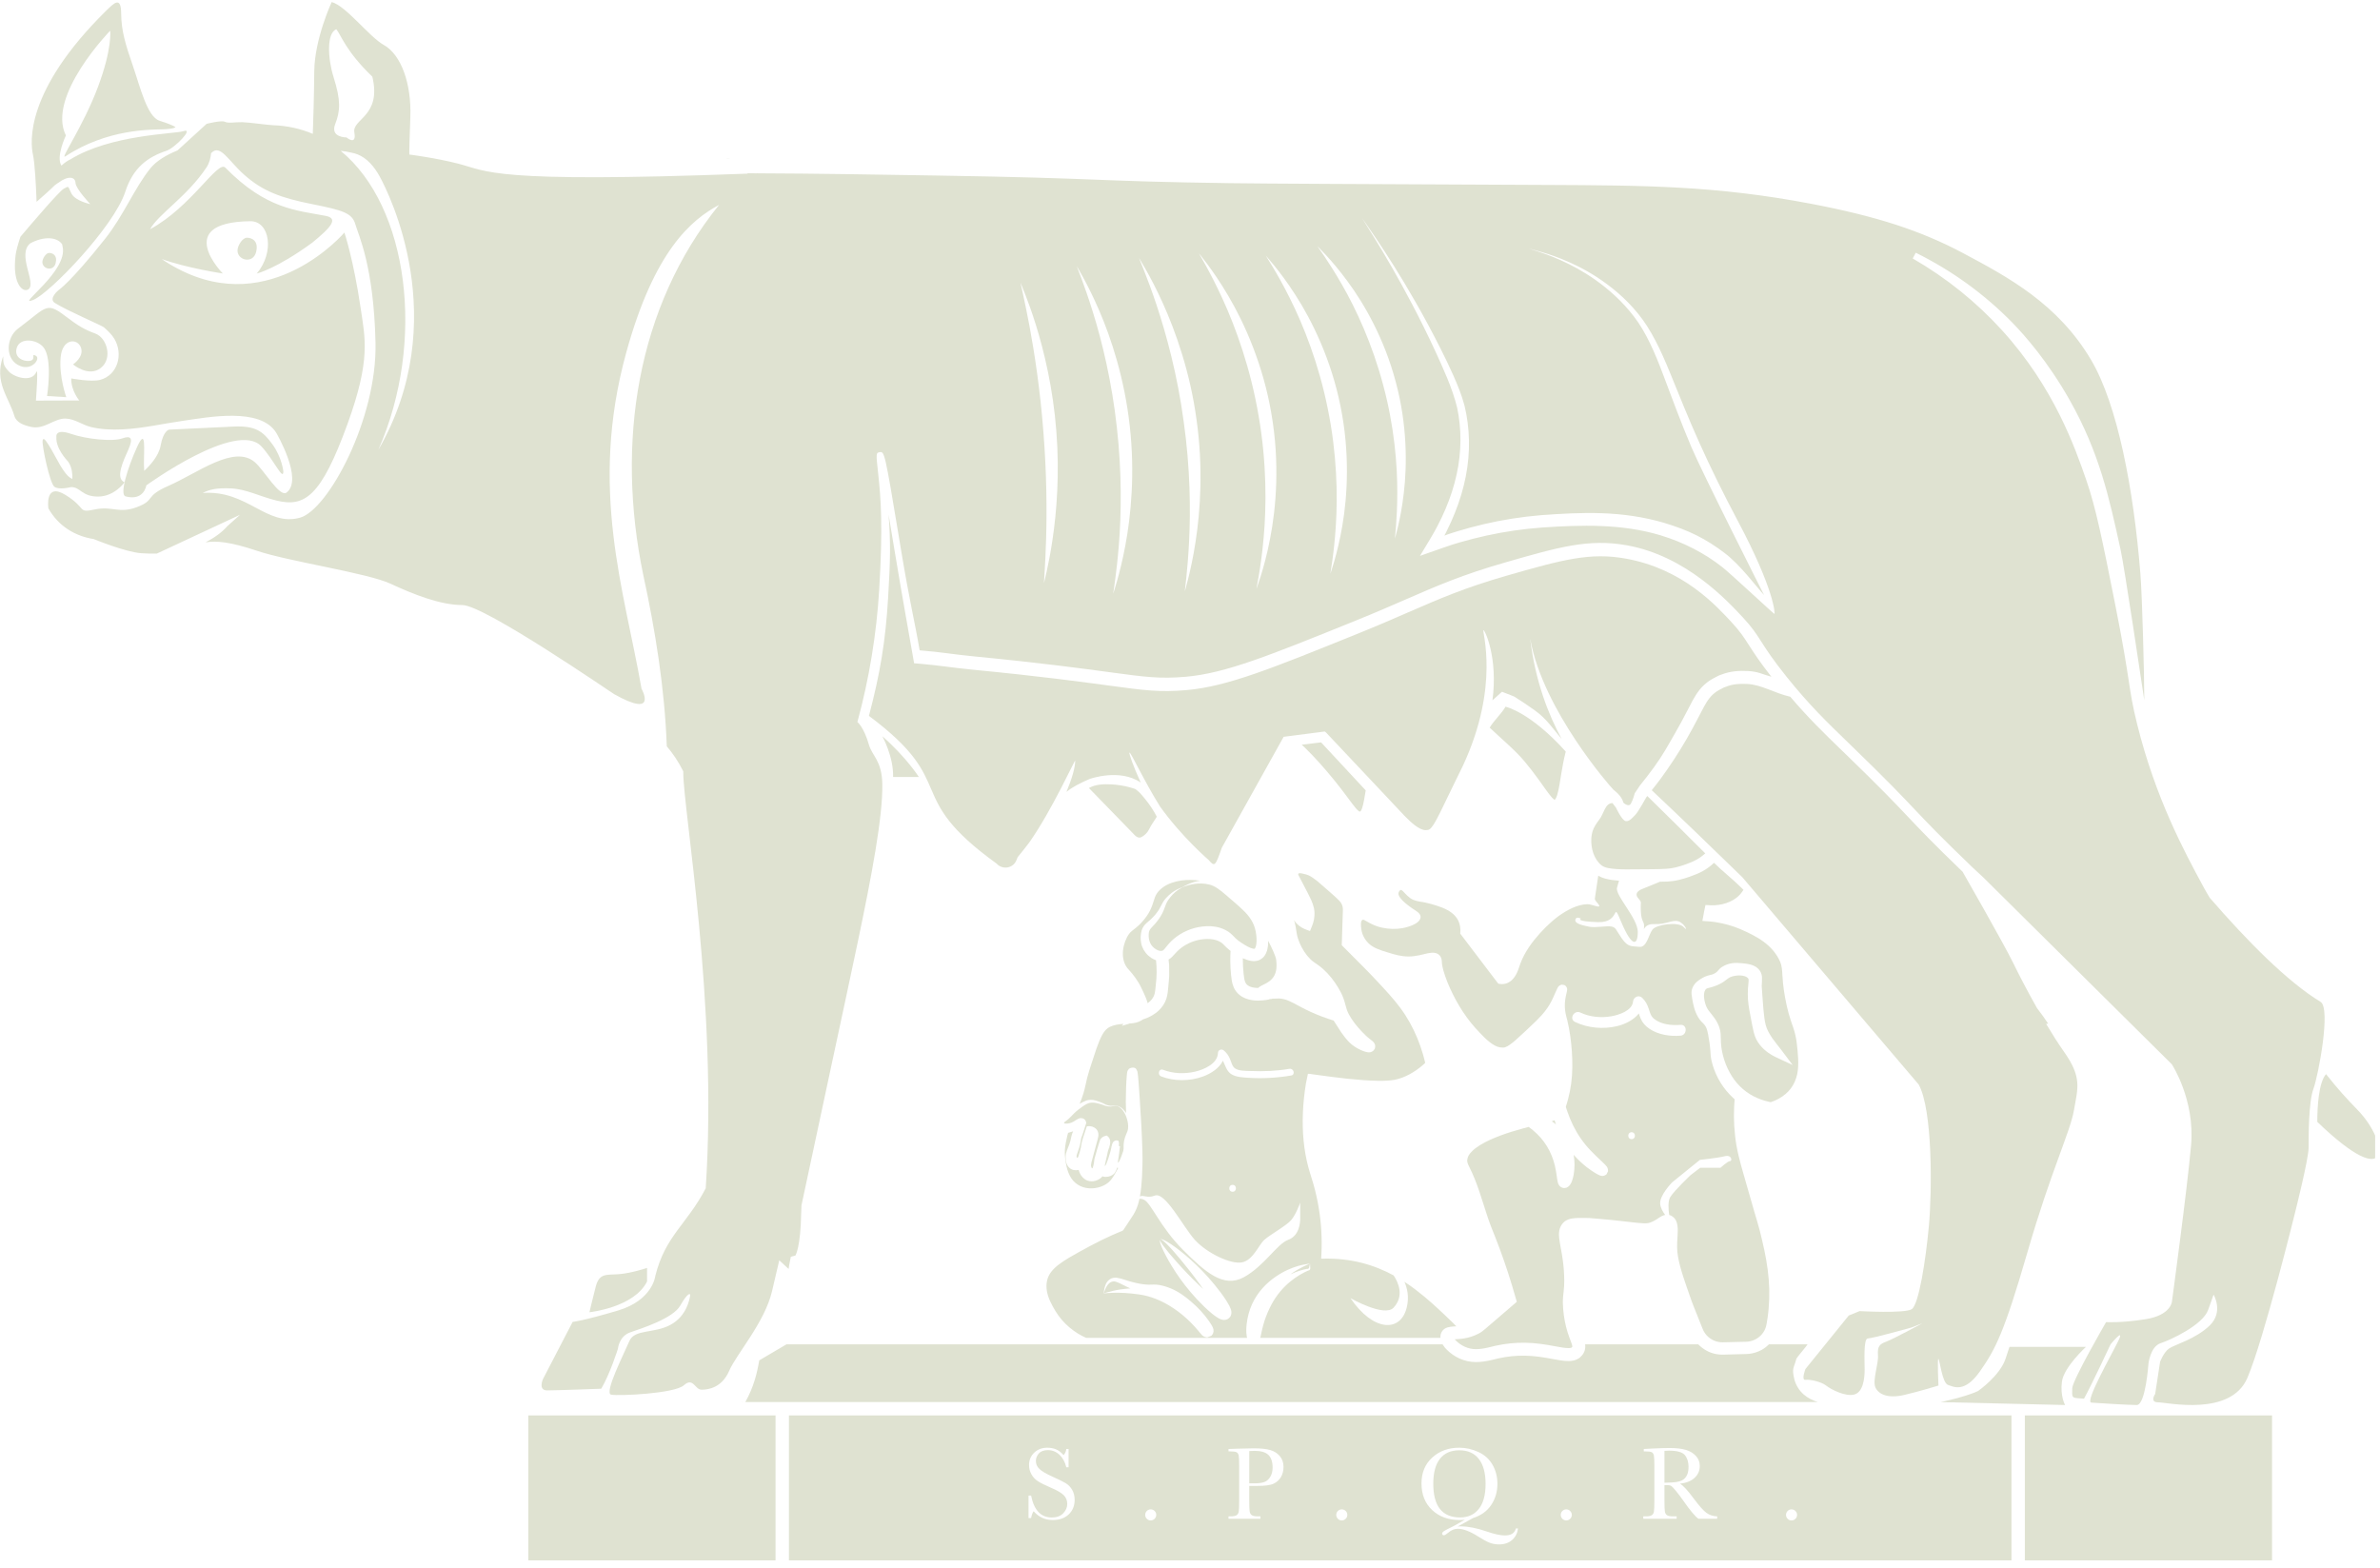 <svg width="331" height="218" viewBox="0 0 331 218" fill="none" xmlns="http://www.w3.org/2000/svg">
<g clip-path="url(#clip0_2467_184)">
<mask id="mask0_2467_184" style="mask-type:luminance" maskUnits="userSpaceOnUse" x="-40" y="-98" width="411" height="412">
<path d="M-39.554 -97.282H370.953V313.226H-39.554V-97.282Z" fill="white"/>
</mask>
<g mask="url(#mask0_2467_184)">
<path d="M155.223 178.261C154.734 178.083 154.303 178.351 154.06 178.676C153.585 179.355 153.534 179.886 153.512 179.868C153.512 179.868 153.965 179.705 154.824 179.51C155.425 179.372 156.238 179.241 157.217 179.175C157.174 179.158 157.13 179.139 157.088 179.124C156.353 178.811 155.73 178.421 155.223 178.261Z" fill="#DFE2D1"/>
</g>
<mask id="mask1_2467_184" style="mask-type:luminance" maskUnits="userSpaceOnUse" x="-40" y="-98" width="411" height="412">
<path d="M-39.554 -97.282H370.953V313.226H-39.554V-97.282Z" fill="white"/>
</mask>
<g mask="url(#mask1_2467_184)">
<path d="M156.222 160.043C156.311 159.725 156.23 159.353 156.292 158.947C156.315 158.74 156.344 158.572 156.45 158.206C156.546 157.887 156.696 157.607 156.783 157.368C156.964 156.897 156.907 156.386 156.82 155.948C156.63 155.067 156.235 154.442 155.887 154.122C155.711 153.96 155.545 153.876 155.431 153.829C155.314 153.793 155.253 153.776 155.253 153.776C155.253 153.776 155.078 153.754 154.753 153.844C154.432 153.934 153.873 153.894 153.296 153.625C152.717 153.464 151.895 153.14 151.165 153.515C150.79 153.703 150.393 153.994 149.992 154.302C149.793 154.459 149.596 154.625 149.405 154.809C149.217 154.987 148.994 155.221 148.909 155.317C148.684 155.563 148.448 155.754 148.237 155.905C148.139 155.988 148.017 156.038 147.978 156.155C147.978 156.236 148.109 156.255 148.192 156.26C148.283 156.267 148.374 156.263 148.463 156.256C148.819 156.226 149.121 156.091 149.352 155.954L149.517 155.848L149.688 155.743C149.778 155.692 149.85 155.64 150.008 155.569C150.109 155.556 150.163 155.436 150.589 155.532C150.638 155.548 150.686 155.569 150.736 155.602L150.806 155.652C150.819 155.655 150.997 155.854 150.921 155.77C150.941 155.806 150.903 155.726 150.994 155.888C151.051 156.034 151.067 156.116 151.07 156.178C150.887 156.751 150.431 158.222 150.4 158.185C150.387 158.232 150.368 158.283 150.36 158.329C150.318 158.611 150.234 159.202 150.093 159.6C149.972 160.018 149.771 160.479 149.734 160.713C149.724 160.772 149.721 160.827 149.724 160.881L149.733 160.921C149.741 160.951 149.753 160.98 149.777 160.997C149.828 161.03 149.892 160.988 149.921 160.954C149.928 160.946 149.934 160.936 149.936 160.924L149.984 160.796C150.045 160.621 150.108 160.41 150.165 160.203C150.223 159.996 150.277 159.791 150.32 159.593C150.367 159.38 150.381 159.252 150.424 158.961C150.552 158.438 150.589 158.338 150.596 158.324C150.594 158.327 150.934 157.298 151.148 156.645C151.281 156.625 151.409 156.614 151.559 156.621C151.778 156.649 152.09 156.657 152.461 157.02C152.506 157.073 152.534 157.098 152.586 157.181L152.612 157.221C152.638 157.267 152.66 157.312 152.68 157.359C152.74 157.503 152.76 157.637 152.764 157.747C152.769 157.949 152.742 158.051 152.727 158.138L152.635 158.531L151.922 161.174C151.922 161.175 151.922 161.176 151.922 161.176C151.824 161.516 151.738 161.839 151.732 162.034C151.732 162.109 151.732 162.158 151.748 162.211C151.76 162.257 151.797 162.368 151.821 162.412C151.856 162.469 151.862 162.483 151.864 162.483L151.865 162.486C151.896 162.481 151.963 162.441 151.948 162.452C151.906 162.586 152.087 162.12 152.136 161.744C152.17 161.547 152.197 161.35 152.211 161.174C152.261 160.961 152.934 158.568 153.057 158.411C153.112 158.334 153.179 158.266 153.252 158.205C153.289 158.176 153.332 158.142 153.366 158.122L153.548 158.028C153.721 157.962 153.748 157.966 153.738 157.966L153.752 157.964C153.772 157.966 153.766 157.958 153.755 157.951L153.938 157.928C154.11 158.052 154.198 158.147 154.291 158.317C154.468 158.661 154.421 159.05 154.292 159.456L154.258 159.561C154.285 159.56 154.311 159.56 154.337 159.559C154.349 159.559 154.365 159.557 154.378 159.559C154.401 159.557 154.414 159.55 154.434 159.547L154.435 159.546C154.488 159.539 154.536 159.529 154.577 159.516L154.579 159.513L154.64 159.238L154.692 159.067C154.714 159.014 154.7 159.026 154.759 158.919C154.797 158.86 154.774 158.872 154.873 158.765C154.95 158.689 155.068 158.625 155.18 158.604L155.262 158.594C155.25 158.581 155.668 158.665 155.503 158.639L155.555 158.679C155.657 158.906 155.628 159.121 155.605 159.362L155.685 159.398L155.769 159.43L155.755 159.497L155.723 159.708C155.705 159.859 155.688 160.015 155.669 160.169C155.696 160.203 155.431 161.687 155.473 161.694C155.672 161.744 156.171 160.204 156.222 160.043ZM153.035 158.2H153.037C152.998 158.226 152.983 158.237 153.035 158.2ZM153.603 157.815C153.613 157.807 153.628 157.795 153.641 157.784C153.642 157.785 153.642 157.785 153.644 157.785C153.628 157.797 153.624 157.8 153.603 157.815Z" fill="#DFE2D1"/>
</g>
<mask id="mask2_2467_184" style="mask-type:luminance" maskUnits="userSpaceOnUse" x="-40" y="-98" width="411" height="412">
<path d="M-39.554 -97.282H370.953V313.226H-39.554V-97.282Z" fill="white"/>
</mask>
<g mask="url(#mask2_2467_184)">
<path d="M181.912 176.708C181.195 177.026 180.368 177.476 179.421 178.247C178.495 179.01 177.546 180.073 176.822 181.439C176.46 182.115 176.129 182.886 175.867 183.672C175.739 184.072 175.625 184.482 175.526 184.91C175.479 185.129 175.431 185.349 175.384 185.571C175.358 185.691 175.34 185.799 175.288 185.983L175.264 186.056H200.334C200.282 185.555 200.519 185.047 200.924 184.784C201.14 184.633 201.43 184.56 201.729 184.515C201.88 184.488 202.027 184.489 202.177 184.474L202.446 184.458C202.472 184.456 202.494 184.454 202.522 184.451C202.252 184.16 202.105 184.005 202.105 184.005C202.105 184.005 201.666 183.583 200.811 182.763C199.944 181.959 198.682 180.729 196.853 179.338C196.387 178.983 195.875 178.619 195.322 178.26C195.685 179.08 196.019 180.33 195.64 181.848C194.755 185.394 190.923 185.129 187.82 180.537C187.82 180.537 192.548 183.242 193.823 181.848C195.292 180.237 194.518 178.424 193.821 177.371C192.527 176.672 191.044 176.042 189.34 175.612C188.534 175.412 187.685 175.254 186.798 175.157C185.875 175.059 185.091 175.018 183.859 175.04L183.749 175.042C183.727 175.029 183.748 174.978 183.744 174.946L183.757 174.73L183.779 174.293C183.789 174.028 183.798 173.762 183.808 173.494C183.815 172.999 183.816 172.499 183.798 171.993C183.769 170.978 183.684 169.935 183.54 168.871C183.395 167.808 183.191 166.723 182.918 165.626C182.659 164.524 182.253 163.429 181.942 162.262C181.321 159.914 181.088 157.357 181.204 154.713C181.259 153.388 181.4 152.056 181.623 150.679C181.714 150.236 181.807 149.791 181.898 149.342C182.087 149.31 182.361 149.389 182.591 149.408L183.249 149.498C183.936 149.589 184.63 149.682 185.329 149.776C186.727 149.967 188.16 150.109 189.613 150.216C191.057 150.307 192.565 150.399 193.976 150.168C195.351 149.887 196.703 149.129 197.838 148.159L198.14 147.887C198.248 147.834 198.186 147.726 198.168 147.632L198.046 147.147L197.889 146.584C197.671 145.836 197.409 145.093 197.109 144.361C196.504 142.901 195.727 141.486 194.762 140.184C193.795 138.88 192.645 137.654 191.478 136.406C190.316 135.146 189.077 133.947 187.849 132.7L186.82 131.665L186.626 131.47C186.583 131.397 186.62 131.293 186.613 131.206L186.629 130.724L186.65 130.053C186.679 129.155 186.708 128.251 186.737 127.343L186.761 126.67C186.774 126.482 186.764 126.313 186.731 126.143C186.659 125.79 186.529 125.546 186.254 125.256C185.674 124.656 184.934 124.061 184.271 123.463C183.929 123.168 183.597 122.86 183.243 122.568C182.876 122.293 182.506 122.004 182.177 121.823C181.884 121.659 181.439 121.535 181.045 121.465L180.896 121.444L180.839 121.438C180.806 121.436 180.773 121.436 180.74 121.438C180.678 121.442 180.606 121.456 180.565 121.509C180.511 121.588 180.581 121.68 180.611 121.754L180.983 122.474C181.284 123.053 181.589 123.637 181.899 124.232C182.197 124.84 182.546 125.456 182.737 126.29C182.78 126.511 182.809 126.682 182.817 126.961C182.82 127.27 182.799 127.583 182.742 127.876C182.628 128.475 182.405 128.937 182.191 129.476C181.68 129.303 181.167 129.131 180.679 128.751C180.438 128.563 180.209 128.327 180.018 128.04C179.998 128.009 179.978 127.972 179.958 127.938C179.995 128.067 180.038 128.194 180.072 128.324C180.206 128.841 180.273 129.4 180.348 129.838C180.424 130.274 180.557 130.69 180.736 131.116C181.088 131.95 181.604 132.767 182.233 133.387C182.536 133.695 182.894 133.911 183.365 134.243C183.824 134.571 184.247 134.963 184.623 135.364C185.393 136.188 186.002 137.084 186.525 138.099C186.783 138.609 186.982 139.207 187.109 139.727C187.239 140.239 187.363 140.63 187.588 141.05C188.028 141.885 188.667 142.689 189.365 143.428C189.726 143.798 190.085 144.171 190.457 144.455L190.785 144.711C190.856 144.773 190.901 144.793 191.043 144.951L191.109 145.039C191.131 145.066 191.203 145.196 191.224 145.279C191.231 145.291 191.271 145.433 191.255 145.595C191.183 145.813 191.317 145.749 190.976 146.14L190.938 146.168C190.845 146.238 190.727 146.296 190.605 146.325C190.554 146.339 190.467 146.349 190.449 146.349L190.406 146.35C190.357 146.35 190.282 146.348 190.256 146.343C189.757 146.264 189.544 146.148 189.236 146.02C188.674 145.762 188.124 145.415 187.656 144.954C187.197 144.49 186.864 144.033 186.54 143.581L185.602 142.123L185.484 141.94C185.481 141.935 185.486 141.94 185.484 141.938C185.478 141.925 185.464 141.923 185.451 141.92L184.689 141.674C183.604 141.308 182.531 140.864 181.493 140.343C180.448 139.839 179.475 139.181 178.607 138.967C178.381 138.913 178.151 138.877 177.91 138.859L177.151 138.88L176.916 138.884L176.919 138.91C176.906 138.913 176.893 138.914 176.881 138.919C176.752 138.946 176.62 138.971 176.487 138.997C176.211 139.05 175.927 139.098 175.626 139.12C175.418 139.144 175.137 139.159 174.968 139.155C174.832 139.158 174.694 139.148 174.557 139.141C174.007 139.097 173.423 138.984 172.86 138.679C172.298 138.388 171.781 137.841 171.548 137.227C171.313 136.627 171.27 136.111 171.215 135.63C171.142 134.977 171.112 134.31 171.105 133.642C171.105 133.623 171.104 133.605 171.104 133.586C171.104 133.571 171.105 133.555 171.105 133.536C171.102 133.105 171.115 132.673 171.142 132.239C170.95 132.098 170.76 131.944 170.588 131.779C170.247 131.453 170.032 131.196 169.836 131.073C168.988 130.499 167.7 130.486 166.555 130.747C165.421 131.022 164.383 131.608 163.639 132.393C163.441 132.594 163.268 132.815 162.987 133.09C162.876 133.213 162.707 133.335 162.519 133.439C162.52 133.444 162.52 133.447 162.52 133.451C162.534 133.602 162.554 133.752 162.566 133.901C162.574 134.01 162.593 134.114 162.598 134.223C162.608 134.412 162.597 134.61 162.601 134.802C162.603 134.918 162.604 135.034 162.603 135.148C162.601 135.341 162.614 135.526 162.605 135.721C162.594 135.975 162.576 136.232 162.551 136.488C162.53 136.729 162.507 136.972 162.484 137.214C162.436 137.704 162.41 138.247 162.216 138.883C162.008 139.53 161.623 140.082 161.163 140.524C160.904 140.76 160.767 140.887 160.261 141.196C159.823 141.456 159.371 141.638 158.945 141.775L158.937 141.781C158.918 141.799 158.82 141.863 158.763 141.9C158.218 142.231 157.739 142.271 157.337 142.32L157.129 142.334C156.759 142.448 156.389 142.56 156.019 142.674L156.248 142.392L156.216 142.395C155.52 142.441 154.906 142.545 154.388 142.796C153.906 143.011 153.573 143.4 153.264 143.974C152.665 145.115 152.259 146.541 151.807 147.896C151.579 148.591 151.365 149.243 151.195 149.908C151.023 150.548 150.92 151.272 150.688 152.026C150.535 152.534 150.349 153.024 150.153 153.507C150.426 153.348 150.698 153.201 150.984 153.09C151.459 152.893 151.974 152.937 152.356 153.043C152.752 153.15 153.08 153.279 153.382 153.416C153.941 153.748 154.41 153.824 154.745 153.782C155.077 153.733 155.253 153.774 155.253 153.774C155.253 153.774 155.316 153.785 155.439 153.805C155.56 153.839 155.739 153.906 155.942 154.053C156.156 154.21 156.392 154.461 156.612 154.794C156.598 154.277 156.582 153.755 156.569 153.241C156.596 151.915 156.598 150.667 156.736 149.281L156.763 149.123C156.764 149.106 156.781 149.034 156.794 148.995C156.88 148.858 156.663 149.106 157.011 148.634C157.517 148.336 157.974 148.487 158.059 148.748C158.24 149.086 158.135 148.925 158.187 149.04L158.22 149.211C158.25 149.404 158.267 149.565 158.281 149.731L158.364 150.701C158.408 151.339 158.452 151.975 158.496 152.609C158.656 155.141 158.817 157.635 158.882 160.117C158.915 161.36 158.891 162.605 158.818 163.828C158.761 164.679 158.694 165.535 158.533 166.393C159.051 166.123 159.551 166.691 160.594 166.274C162.06 165.689 164.504 170.576 166.165 172.418C167.828 174.261 171.149 175.853 172.716 175.561C174.278 175.267 175.06 173.116 175.843 172.418C176.625 171.718 178.872 170.478 179.556 169.695C180.242 168.913 180.827 167.252 180.827 167.252V169.499C180.827 169.989 180.729 171.845 179.165 172.418C177.6 172.989 175.843 176.05 173.008 177.613C170.173 179.177 167.631 176.929 164.504 173.8C161.375 170.673 160.104 167.349 159.126 166.86C158.855 166.725 158.641 166.701 158.468 166.728C158.408 166.996 158.345 167.265 158.261 167.534C158.081 168.139 157.745 168.792 157.41 169.265C157.085 169.761 156.76 170.255 156.438 170.746C156.301 170.942 156.207 171.19 155.946 171.233L155.473 171.43L154.68 171.769C154.156 172.003 153.638 172.245 153.128 172.498C152.112 172.996 151.11 173.551 150.118 174.09C149.134 174.631 148.164 175.179 147.315 175.81C146.467 176.443 145.795 177.194 145.615 178.129C145.41 179.06 145.632 180.056 146.053 180.971C146.489 181.884 147.025 182.8 147.665 183.544C148.316 184.3 149.083 184.947 149.92 185.463C150.283 185.688 150.664 185.882 151.051 186.056H173.448C173.444 186.041 173.435 186.024 173.433 186.011L173.393 185.846C173.284 185.163 173.329 184.707 173.374 184.177C173.43 183.67 173.524 183.176 173.654 182.7C173.911 181.751 174.323 180.867 174.828 180.125C175.837 178.621 177.149 177.657 178.262 177.02C179.401 176.37 180.41 176.071 181.103 175.914C181.794 175.76 182.182 175.733 182.187 175.733C182.183 175.735 181.817 175.873 181.197 176.179C180.729 176.412 180.118 176.751 179.45 177.234C180.377 176.792 181.227 176.558 181.741 176.467C182.154 176.503 182.065 176.144 182.13 176C182.17 175.826 182.189 175.733 182.189 175.732C182.189 175.732 182.194 175.833 182.207 176.024C182.17 176.186 182.395 176.65 181.912 176.708ZM176.517 138.997C176.453 139.01 176.392 139.02 176.407 139.017C176.393 139.02 176.454 139.008 176.517 138.997ZM171.426 165.738C170.806 165.738 170.808 164.779 171.426 164.779C172.043 164.779 172.041 165.738 171.426 165.738ZM179.579 149.568C177.61 149.908 175.534 150.019 173.539 149.884C172.804 149.834 171.897 149.794 171.252 149.389C170.588 148.976 170.414 148.186 170.077 147.512C169.563 148.581 168.398 149.31 167.299 149.712C165.483 150.377 163.3 150.396 161.494 149.699C160.922 149.478 161.172 148.551 161.747 148.774C163.167 149.321 164.765 149.378 166.239 149.027C167.467 148.734 169.342 147.928 169.389 146.43C169.403 145.993 169.893 145.826 170.207 146.09C170.596 146.417 170.847 146.784 171.052 147.244C171.239 147.663 171.347 148.275 171.735 148.561C172.278 148.965 173.299 148.919 173.934 148.946C175.716 149.024 177.563 148.946 179.322 148.642C179.928 148.538 180.186 149.464 179.579 149.568ZM168.609 185.607C168.565 185.669 168.516 185.722 168.471 185.765C167.332 186.214 168.152 185.889 167.895 185.987C167.876 185.986 167.904 185.983 167.847 185.979C167.755 185.973 167.654 185.954 167.556 185.919C167.456 185.883 167.36 185.832 167.279 185.769C167.197 185.711 167.12 185.625 167.134 185.639L167.085 185.584L166.923 185.394L166.652 185.069C166.299 184.647 165.939 184.25 165.565 183.878C164.818 183.137 164.027 182.489 163.22 181.951C161.598 180.854 159.95 180.239 158.466 180.025C156.971 179.804 155.717 179.761 154.857 179.787C153.993 179.813 153.51 179.868 153.51 179.868C153.543 179.872 153.45 179.375 153.819 178.525C153.925 178.32 154.083 178.091 154.343 177.915C154.592 177.733 154.977 177.649 155.329 177.7C156.03 177.803 156.656 178.086 157.39 178.272C158.108 178.46 158.935 178.647 159.746 178.661C160.121 178.668 160.673 178.598 161.25 178.708C161.807 178.806 162.312 178.97 162.838 179.185C163.88 179.613 164.863 180.32 165.718 181.073C166.605 181.835 167.45 182.726 168.174 183.774C168.266 183.906 168.355 184.04 168.444 184.186L168.576 184.419L168.648 184.56L168.686 184.645C168.705 184.689 168.729 184.761 168.745 184.82C168.746 184.894 168.772 184.749 168.774 185.155C168.76 185.31 168.697 185.481 168.609 185.607ZM171.249 182.695C171.202 182.863 171.225 183.128 170.733 183.447L170.713 183.457L170.607 183.503C170.466 183.554 170.301 183.576 170.157 183.564C170.06 183.554 169.938 183.528 169.879 183.509C169.745 183.466 169.658 183.423 169.571 183.382C169.42 183.3 169.289 183.223 169.175 183.145C168.943 182.988 168.743 182.834 168.546 182.675C168.16 182.36 167.807 182.036 167.47 181.711C166.796 181.063 166.19 180.405 165.639 179.76C164.531 178.468 163.656 177.2 162.99 176.111C162.323 175.019 161.846 174.098 161.569 173.433C161.266 172.783 161.268 172.336 161.345 172.359C161.119 172.418 162.047 173.726 163.714 175.573C164.548 176.511 165.559 177.585 166.746 178.715C166.934 178.896 167.134 179.08 167.331 179.264C167.177 179.044 167.02 178.823 166.869 178.611C165.912 177.282 164.987 176.124 164.186 175.16C162.61 173.24 161.439 172.137 161.35 172.358C161.344 172.352 161.447 172.285 161.632 172.358C161.817 172.415 162.071 172.54 162.38 172.726C162.999 173.095 163.843 173.702 164.823 174.522C165.803 175.344 166.926 176.386 168.055 177.659C168.618 178.293 169.186 178.977 169.745 179.721C170.022 180.095 170.3 180.481 170.566 180.9C170.7 181.111 170.831 181.328 170.961 181.576C171.025 181.703 171.089 181.831 171.152 182.002C171.183 182.092 171.218 182.19 171.245 182.341C171.25 182.367 171.256 182.441 171.259 182.489C171.259 182.552 171.266 182.578 171.249 182.695Z" fill="#DFE2D1"/>
</g>
<mask id="mask3_2467_184" style="mask-type:luminance" maskUnits="userSpaceOnUse" x="-40" y="-98" width="411" height="412">
<path d="M-39.554 -97.282H370.953V313.226H-39.554V-97.282Z" fill="white"/>
</mask>
<g mask="url(#mask3_2467_184)">
<path d="M176.467 138.966C176.473 138.974 176.487 138.991 176.489 138.997C176.62 138.971 176.752 138.946 176.881 138.919C176.895 138.914 176.902 138.903 176.902 138.886L176.836 138.887L176.467 138.966Z" fill="#DFE2D1"/>
</g>
<mask id="mask4_2467_184" style="mask-type:luminance" maskUnits="userSpaceOnUse" x="-40" y="-98" width="411" height="412">
<path d="M-39.554 -97.282H370.953V313.226H-39.554V-97.282Z" fill="white"/>
</mask>
<g mask="url(#mask4_2467_184)">
<path d="M202.55 184.449C202.402 184.301 202.262 184.157 202.105 184.003C202.105 184.003 202.258 184.159 202.537 184.45C202.542 184.45 202.546 184.449 202.55 184.449Z" fill="#DFE2D1"/>
</g>
<mask id="mask5_2467_184" style="mask-type:luminance" maskUnits="userSpaceOnUse" x="-40" y="-98" width="411" height="412">
<path d="M-39.554 -97.282H370.953V313.226H-39.554V-97.282Z" fill="white"/>
</mask>
<g mask="url(#mask5_2467_184)">
<path d="M164.309 122.45C163.378 122.583 162.48 122.877 161.78 123.368C161.441 123.618 161.123 123.907 160.909 124.232C160.687 124.551 160.567 124.902 160.41 125.421C160.259 125.925 160.028 126.525 159.719 127.033C159.407 127.547 159.048 127.989 158.657 128.401C158.275 128.815 157.759 129.201 157.431 129.462C157.125 129.707 156.925 129.986 156.731 130.354C155.952 131.883 155.913 133.765 156.977 134.844C157.592 135.518 158.276 136.42 158.69 137.3C158.916 137.75 159.089 138.129 159.284 138.583C159.378 138.805 159.471 139.036 159.549 139.297L159.605 139.496V139.498V139.503C159.602 139.515 159.596 139.521 159.611 139.513C159.636 139.489 159.521 139.61 159.943 139.244C160.224 138.976 160.436 138.661 160.537 138.345C160.645 138.013 160.69 137.546 160.734 137.058C160.896 135.789 160.892 134.629 160.775 133.54C160.333 133.383 159.958 133.132 159.672 132.868C159.17 132.412 158.818 131.765 158.707 131.152C158.587 130.525 158.621 129.976 158.777 129.393C158.887 129.014 159.157 128.624 159.412 128.41C159.638 128.209 159.857 128.016 160.072 127.83C160.462 127.461 160.805 127.06 161.067 126.672C161.337 126.287 161.504 125.861 161.744 125.461C161.984 125.064 162.272 124.759 162.54 124.516C163.076 124.015 163.582 123.752 163.921 123.596C164.264 123.445 164.45 123.383 164.45 123.383C164.45 123.383 164.585 123.297 164.857 123.154C165.13 123.013 165.542 122.815 166.11 122.648C166.344 122.581 166.613 122.524 166.901 122.482C166.048 122.349 165.161 122.336 164.309 122.45Z" fill="#DFE2D1"/>
</g>
<mask id="mask6_2467_184" style="mask-type:luminance" maskUnits="userSpaceOnUse" x="-40" y="-98" width="411" height="412">
<path d="M-39.554 -97.282H370.953V313.226H-39.554V-97.282Z" fill="white"/>
</mask>
<g mask="url(#mask6_2467_184)">
<path d="M150.356 156.213C150.356 156.21 150.359 156.209 150.358 156.205L150.356 156.206V156.213Z" fill="#DFE2D1"/>
</g>
<mask id="mask7_2467_184" style="mask-type:luminance" maskUnits="userSpaceOnUse" x="-40" y="-98" width="411" height="412">
<path d="M-39.554 -97.282H370.953V313.226H-39.554V-97.282Z" fill="white"/>
</mask>
<g mask="url(#mask7_2467_184)">
<path d="M177.501 133.615C177.486 133.464 177.479 133.42 177.455 133.311C177.429 133.21 177.397 133.099 177.355 132.982C177.189 132.51 176.952 131.998 176.707 131.498C176.597 131.279 176.476 131.055 176.362 130.832C176.367 131.066 176.363 131.303 176.34 131.551C176.282 131.983 176.205 132.466 175.822 132.982C175.619 133.246 175.307 133.469 174.969 133.578C174.619 133.686 174.322 133.672 174.05 133.643C173.585 133.565 173.199 133.425 172.845 133.261C172.843 133.984 172.872 134.712 172.958 135.452C173.001 135.885 173.063 136.303 173.175 136.565C173.277 136.822 173.437 136.987 173.698 137.134C173.954 137.274 174.305 137.355 174.683 137.383L175.008 137.391L175.022 137.388C175.04 137.385 175.028 137.386 175.015 137.386L175.012 137.383C174.995 137.358 175.28 137.15 175.333 137.134C175.518 137.031 175.639 136.979 175.76 136.917C176.001 136.801 176.209 136.688 176.399 136.558C177.164 136.056 177.513 135.338 177.536 134.367C177.542 134.128 177.526 133.886 177.501 133.615Z" fill="#DFE2D1"/>
</g>
<mask id="mask8_2467_184" style="mask-type:luminance" maskUnits="userSpaceOnUse" x="-40" y="-98" width="411" height="412">
<path d="M-39.554 -97.282H370.953V313.226H-39.554V-97.282Z" fill="white"/>
</mask>
<g mask="url(#mask8_2467_184)">
<path d="M148.717 159.143C148.863 158.759 148.898 158.535 149.007 158.025C149.072 157.764 149.155 157.536 149.245 157.319C149.211 157.332 149.176 157.352 149.145 157.365C148.931 157.443 148.737 157.496 148.546 157.546C148.512 157.672 148.471 157.795 148.442 157.926C148.281 158.609 148.142 159.243 148.103 159.865C148.056 160.479 148.132 161.102 148.24 161.763C148.347 162.398 148.515 162.993 148.784 163.509C149.302 164.546 150.305 165.18 151.454 165.257C152.577 165.342 153.833 164.911 154.487 164.107C154.838 163.682 155.153 163.092 155.475 162.512C155.487 162.49 155.497 162.47 155.509 162.449C155.459 162.422 155.417 162.392 155.391 162.358C155.281 162.701 155.162 162.905 155.045 163.093C154.933 163.301 154.537 163.572 154.103 163.642C153.887 163.679 153.656 163.685 153.435 163.629C153.396 163.619 153.366 163.601 153.329 163.586C153.269 163.66 153.206 163.735 153.13 163.796C152.88 164.003 152.642 164.128 152.331 164.218C151.989 164.312 151.598 164.312 151.247 164.185C150.811 164.052 150.375 163.588 150.211 163.219C150.123 163.04 150.07 162.894 150.017 162.704C149.561 162.804 149.099 162.735 148.753 162.433C148.477 162.197 148.313 161.853 148.247 161.468C148.214 161.273 148.2 161.085 148.201 160.874C148.204 160.716 148.224 160.559 148.257 160.409C148.412 159.813 148.596 159.518 148.717 159.143Z" fill="#DFE2D1"/>
</g>
<mask id="mask9_2467_184" style="mask-type:luminance" maskUnits="userSpaceOnUse" x="-40" y="-98" width="411" height="412">
<path d="M-39.554 -97.282H370.953V313.226H-39.554V-97.282Z" fill="white"/>
</mask>
<g mask="url(#mask9_2467_184)">
<path d="M153.976 159.131C153.875 158.966 153.943 159.079 154.029 159.223L154.015 159.18C154.023 159.166 153.983 159.178 154.028 159.143L153.976 159.131Z" fill="#DFE2D1"/>
</g>
<mask id="mask10_2467_184" style="mask-type:luminance" maskUnits="userSpaceOnUse" x="-40" y="-98" width="411" height="412">
<path d="M-39.554 -97.282H370.953V313.226H-39.554V-97.282Z" fill="white"/>
</mask>
<g mask="url(#mask10_2467_184)">
<path d="M154.163 159.555C154.194 159.562 154.224 159.565 154.252 159.563C154.221 159.562 154.19 159.557 154.164 159.55L154.163 159.555Z" fill="#DFE2D1"/>
</g>
<mask id="mask11_2467_184" style="mask-type:luminance" maskUnits="userSpaceOnUse" x="-40" y="-98" width="411" height="412">
<path d="M-39.554 -97.282H370.953V313.226H-39.554V-97.282Z" fill="white"/>
</mask>
<g mask="url(#mask11_2467_184)">
<path d="M154.817 159.398C154.807 159.409 154.797 159.418 154.788 159.428L154.837 159.401C154.835 159.394 154.854 159.411 154.817 159.398Z" fill="#DFE2D1"/>
</g>
<mask id="mask12_2467_184" style="mask-type:luminance" maskUnits="userSpaceOnUse" x="-40" y="-98" width="411" height="412">
<path d="M-39.554 -97.282H370.953V313.226H-39.554V-97.282Z" fill="white"/>
</mask>
<g mask="url(#mask12_2467_184)">
<path d="M152.453 158.369C152.45 158.359 152.416 158.306 152.432 158.33C152.445 158.354 152.455 158.377 152.466 158.401C152.466 158.401 152.467 158.4 152.47 158.399L152.453 158.369Z" fill="#DFE2D1"/>
</g>
<mask id="mask13_2467_184" style="mask-type:luminance" maskUnits="userSpaceOnUse" x="-40" y="-98" width="411" height="412">
<path d="M-39.554 -97.282H370.953V313.226H-39.554V-97.282Z" fill="white"/>
</mask>
<g mask="url(#mask13_2467_184)">
<path d="M152.471 158.41C152.472 158.413 152.474 158.419 152.476 158.422C152.605 158.359 152.538 158.386 152.471 158.41Z" fill="#DFE2D1"/>
</g>
<mask id="mask14_2467_184" style="mask-type:luminance" maskUnits="userSpaceOnUse" x="-40" y="-98" width="411" height="412">
<path d="M-39.554 -97.282H370.953V313.226H-39.554V-97.282Z" fill="white"/>
</mask>
<g mask="url(#mask14_2467_184)">
<path d="M153.659 162.15C153.866 162.19 154.416 160.204 154.458 160.047C154.48 159.95 154.502 159.854 154.525 159.759L154.543 159.677L154.576 159.524C154.57 159.526 154.567 159.529 154.562 159.53C154.525 159.54 154.476 159.54 154.435 159.546C154.413 159.548 154.401 159.556 154.378 159.558C154.365 159.556 154.349 159.558 154.337 159.558C154.317 159.56 154.302 159.566 154.279 159.566C154.272 159.566 154.265 159.563 154.257 159.563L154.15 159.889L154.067 160.166C154.064 160.179 154.061 160.19 154.059 160.201C154.076 160.293 153.594 162.14 153.659 162.15Z" fill="#DFE2D1"/>
</g>
<mask id="mask15_2467_184" style="mask-type:luminance" maskUnits="userSpaceOnUse" x="-40" y="-98" width="411" height="412">
<path d="M-39.554 -97.282H370.953V313.226H-39.554V-97.282Z" fill="white"/>
</mask>
<g mask="url(#mask15_2467_184)">
<path d="M172.911 126.602C172.072 125.793 171.179 125.062 170.407 124.39C169.624 123.717 168.929 123.19 168.182 123.016C167.431 122.827 166.729 122.848 166.169 122.924C165.606 123.003 165.176 123.132 164.886 123.227C164.601 123.328 164.449 123.384 164.449 123.384C164.449 123.384 164.278 123.477 163.966 123.68C163.658 123.883 163.217 124.208 162.782 124.747C162.562 125.015 162.345 125.322 162.182 125.692C162.021 126.054 161.9 126.53 161.648 127.01C161.4 127.49 161.085 127.955 160.691 128.418C160.496 128.649 160.267 128.873 160.089 129.074C159.906 129.278 159.836 129.43 159.782 129.667C159.729 130.015 159.738 130.492 159.862 130.874C159.983 131.273 160.203 131.596 160.546 131.866C160.895 132.146 161.303 132.297 161.589 132.235C161.735 132.197 161.756 132.186 161.912 132.023C162.097 131.796 162.285 131.57 162.473 131.339C163.383 130.273 164.663 129.46 166.125 129.061C166.879 128.866 167.595 128.778 168.423 128.812C169.248 128.864 170.068 129.071 170.853 129.586C171.318 129.904 171.6 130.27 171.826 130.477C172.065 130.706 172.305 130.887 172.612 131.091C173.208 131.493 173.848 131.859 174.287 131.936C174.52 131.956 174.456 131.949 174.509 131.926C174.577 131.861 174.677 131.611 174.717 131.342C174.801 130.783 174.754 130.13 174.637 129.537C174.416 128.337 173.759 127.419 172.911 126.602Z" fill="#DFE2D1"/>
</g>
<mask id="mask16_2467_184" style="mask-type:luminance" maskUnits="userSpaceOnUse" x="-40" y="-98" width="411" height="412">
<path d="M-39.554 -97.282H370.953V313.226H-39.554V-97.282Z" fill="white"/>
</mask>
<g mask="url(#mask16_2467_184)">
<path d="M103.068 194.98H103.363C103.221 194.972 103.078 194.962 103.068 194.98Z" fill="#DFE2D1"/>
</g>
<mask id="mask17_2467_184" style="mask-type:luminance" maskUnits="userSpaceOnUse" x="-40" y="-98" width="411" height="412">
<path d="M-39.554 -97.282H370.953V313.226H-39.554V-97.282Z" fill="white"/>
</mask>
<g mask="url(#mask17_2467_184)">
<path d="M250.862 193.939C250.215 193.39 249.747 192.601 249.547 191.81C249.165 190.21 249.489 190.306 249.834 188.95C249.875 188.808 251.343 187.102 251.388 186.959H246.014C245.695 187.271 245.345 187.552 244.949 187.759C244.433 188.032 243.866 188.209 243.284 188.276L242.852 188.306L242.492 188.315L241.772 188.334L240.33 188.373L239.597 188.392C239.3 188.393 239.004 188.374 238.712 188.32C237.751 188.153 236.866 187.657 236.185 186.959H220.451C220.46 187.033 220.471 187.107 220.474 187.191C220.484 187.486 220.417 187.844 220.273 188.111C220.145 188.386 219.921 188.612 219.703 188.815C219.184 189.201 218.624 189.272 218.202 189.282C217.337 189.284 216.677 189.121 215.997 189.009C214.664 188.755 213.394 188.558 212.119 188.537C210.847 188.508 209.591 188.642 208.368 188.916C207.15 189.211 205.643 189.637 204.098 189.297C203.334 189.136 202.617 188.801 202.011 188.373C201.705 188.156 201.417 187.915 201.146 187.633C201.075 187.562 201.021 187.491 200.942 187.404C200.851 187.291 200.761 187.151 200.67 187.026C200.657 187.005 200.647 186.98 200.636 186.959H109.375L105.591 189.19C105.297 190.95 104.832 192.88 103.659 194.982H108.82H109.721H252.812C252.139 194.767 251.453 194.452 250.862 193.939Z" fill="#DFE2D1"/>
</g>
<mask id="mask18_2467_184" style="mask-type:luminance" maskUnits="userSpaceOnUse" x="-40" y="-98" width="411" height="412">
<path d="M-39.554 -97.282H370.953V313.226H-39.554V-97.282Z" fill="white"/>
</mask>
<g mask="url(#mask18_2467_184)">
<path d="M103.658 194.981H103.363C103.506 194.989 103.648 194.999 103.658 194.981Z" fill="#DFE2D1"/>
</g>
<mask id="mask19_2467_184" style="mask-type:luminance" maskUnits="userSpaceOnUse" x="-40" y="-98" width="411" height="412">
<path d="M-39.554 -97.282H370.953V313.226H-39.554V-97.282Z" fill="white"/>
</mask>
<g mask="url(#mask19_2467_184)">
<path d="M243.182 136.186C243.168 136.048 242.917 135.821 242.572 135.739C242.224 135.645 241.804 135.635 241.402 135.692C240.988 135.753 240.633 135.853 240.347 136.064C240.045 136.293 239.569 136.674 239.111 136.878C238.656 137.097 238.169 137.267 237.7 137.376C237.452 137.436 237.345 137.469 237.291 137.522C237.215 137.587 237.123 137.713 237.074 137.853C236.858 138.43 237.051 139.405 237.349 140.068C237.508 140.408 237.754 140.708 238.046 141.062C238.339 141.416 238.636 141.825 238.855 142.261C239.078 142.692 239.248 143.205 239.294 143.707C239.336 144.204 239.316 144.633 239.342 145.044C239.449 146.676 240.005 148.309 240.856 149.66C241.711 151.023 242.943 152.082 244.379 152.696C244.734 152.853 245.101 152.983 245.474 153.09C245.659 153.147 245.847 153.188 246.036 153.232L246.234 153.274C246.284 153.288 246.331 153.252 246.378 153.241C247.083 152.994 247.757 152.628 248.313 152.155C249.456 151.213 250.024 149.801 250.076 148.342C250.118 147.613 250.067 146.872 250 146.132C249.925 145.387 249.857 144.664 249.697 143.974C249.549 143.285 249.29 142.62 249.057 141.921C248.826 141.224 248.634 140.517 248.48 139.815C248.174 138.418 247.958 137.017 247.89 135.645C247.849 134.959 247.82 134.33 247.584 133.772C247.343 133.206 246.995 132.664 246.599 132.191C245.796 131.237 244.75 130.543 243.674 129.984C242.58 129.43 241.493 128.934 240.377 128.63C239.821 128.474 239.262 128.35 238.705 128.261C238.41 128.216 238.186 128.181 237.835 128.149C237.476 128.116 237.114 128.093 236.761 128.074C236.939 127.07 237.061 126.425 237.19 125.857C238.26 125.952 238.843 125.895 239.574 125.737C240.266 125.57 240.931 125.289 241.47 124.877C241.955 124.494 242.136 124.254 242.476 123.75L242.227 123.5C240.984 122.255 239.563 121.176 238.378 119.993C237.302 120.999 236.404 121.422 234.992 121.925C234.484 122.109 233.963 122.259 233.458 122.377C232.925 122.511 232.349 122.575 231.839 122.602C231.502 122.62 231.183 122.62 230.861 122.622L228.318 123.662C228.318 123.662 227.168 124.083 227.795 124.863C228.422 125.643 228.126 125.175 228.2 126.742C228.275 128.308 228.717 128.072 228.649 128.957C228.582 129.84 228.475 128.431 230.087 128.513C231.698 128.595 232.574 127.873 233.421 128.127C234.266 128.381 234.892 129.734 234.155 128.93C233.421 128.127 230.356 128.568 229.819 129.275C229.283 129.983 229.024 131.809 227.985 131.679C226.943 131.551 226.448 131.776 225.577 130.539C224.706 129.3 224.769 128.987 224.123 128.854C223.475 128.723 221.893 129.055 221.029 128.881C220.168 128.704 218.981 128.465 219.092 127.915C219.203 127.367 219.86 127.755 219.86 127.755C219.86 127.755 219.009 128.144 222.267 128.244C225.527 128.342 224.091 124.966 225.527 128.342C226.963 131.722 227.771 131.542 227.777 129.611C227.782 127.68 224.585 124.505 224.89 123.443L225.165 122.481C224.535 122.434 223.901 122.362 223.244 122.188C222.926 122.102 222.594 121.971 222.279 121.789C222.273 121.818 222.27 121.848 222.265 121.877C222.173 122.494 222.078 123.124 221.982 123.77C221.934 124.093 221.885 124.42 221.836 124.75C221.827 124.829 221.803 124.926 221.803 125.03L221.883 125.229C221.91 125.288 221.935 125.296 221.958 125.332L222.248 125.677C222.293 125.734 222.337 125.795 222.376 125.861C222.403 125.912 222.481 126.032 222.369 126.066C222.202 126.087 222.061 126.036 221.904 125.998C221.754 125.951 221.569 125.896 221.369 125.849L221.042 125.771L220.742 125.748C219.354 125.797 217.998 126.525 216.766 127.393C215.55 128.3 214.401 129.447 213.372 130.724C212.861 131.368 212.385 132.06 211.986 132.807C211.792 133.182 211.609 133.565 211.46 133.966C211.308 134.355 211.197 134.799 210.996 135.228C210.802 135.655 210.54 136.078 210.143 136.41C209.73 136.738 209.227 136.92 208.605 136.838C208.533 136.826 208.457 136.821 208.387 136.801L208.246 136.631L207.992 136.297L207.568 135.742C207.284 135.37 206.999 134.993 206.711 134.614C205.538 133.07 204.329 131.478 203.086 129.842C203.095 129.702 203.105 129.534 203.105 129.416C203.105 129.313 203.099 129.21 203.092 129.108C203.073 128.904 203.041 128.697 202.984 128.496C202.871 128.094 202.667 127.71 202.369 127.382C201.778 126.709 200.847 126.286 199.848 125.963C199.338 125.804 198.817 125.641 198.293 125.533C197.767 125.408 197.202 125.405 196.557 125.142C195.918 124.866 195.492 124.314 195.123 123.948C195.031 123.861 194.94 123.794 194.886 123.774C194.875 123.767 194.863 123.77 194.856 123.764C194.855 123.773 194.903 123.758 194.843 123.764C194.812 123.763 194.803 123.77 194.772 123.783C194.657 123.835 194.513 124.042 194.496 124.205C194.42 124.535 194.875 125.134 195.463 125.609C195.756 125.852 196.098 126.112 196.431 126.343C196.599 126.462 196.946 126.66 197.164 126.839C197.382 127.033 197.569 127.224 197.573 127.53C197.524 128.083 197.003 128.421 196.431 128.669C196.126 128.796 195.974 128.843 195.738 128.914C195.515 128.978 195.288 129.037 195.056 129.078C194.128 129.245 193.157 129.216 192.204 129.007C191.725 128.908 191.234 128.733 190.79 128.518C190.352 128.317 189.836 127.98 189.722 127.942C189.619 127.889 189.48 127.892 189.404 127.99C189.326 128.08 189.296 128.2 189.284 128.315C189.272 128.388 189.266 128.689 189.287 128.888C189.306 129.111 189.337 129.344 189.387 129.548C189.589 130.388 190.148 131.172 190.911 131.634C191.678 132.101 192.714 132.361 193.696 132.666C194.677 132.956 195.652 133.1 196.642 132.973C197.14 132.916 197.636 132.797 198.169 132.667C198.457 132.604 198.666 132.536 199.085 132.5C199.514 132.457 199.953 132.567 200.234 132.889C200.387 133.069 200.475 133.294 200.508 133.531L200.549 134.074C200.589 134.343 200.652 134.624 200.724 134.908C200.878 135.475 201.085 136.041 201.306 136.605C201.764 137.73 202.315 138.836 202.948 139.901C203.588 140.963 204.313 141.985 205.144 142.915C205.998 143.835 206.883 144.851 207.871 145.391C208.116 145.525 208.367 145.617 208.62 145.658C208.865 145.698 209.15 145.702 209.321 145.646C209.748 145.51 210.27 145.091 210.752 144.676C211.721 143.816 212.725 142.87 213.675 141.948C214.632 141.015 215.42 140.039 215.96 138.84L216.375 137.91C216.448 137.747 216.509 137.597 216.617 137.392L216.671 137.298L216.709 137.24C216.787 137.127 216.928 137.017 217.069 136.97L217.168 136.94C216.908 136.936 217.49 136.916 217.656 137.044C217.833 137.14 217.954 137.436 217.949 137.508L217.956 137.599C217.954 137.758 217.943 137.747 217.937 137.801L217.87 138.099C217.705 138.743 217.614 139.362 217.629 139.992C217.639 140.641 217.778 141.174 217.979 141.916C218.152 142.629 218.278 143.343 218.382 144.064C218.584 145.502 218.691 146.961 218.671 148.442C218.656 149.921 218.466 151.443 218.07 152.903L217.916 153.45L217.78 153.879C217.77 153.906 217.763 153.931 217.773 153.946L217.813 154.076L217.979 154.579C218.208 155.243 218.473 155.898 218.787 156.528C219.412 157.792 220.211 158.955 221.198 159.984C221.694 160.506 222.223 161.006 222.775 161.525L223.2 161.938C223.275 162.018 223.351 162.091 223.456 162.229C223.449 162.218 223.52 162.315 223.562 162.416C223.606 162.517 223.63 162.631 223.634 162.735C223.637 162.781 223.634 162.851 223.633 162.871L223.63 162.888V162.906C223.289 163.642 223.359 163.284 223.161 163.481C222.992 163.543 222.913 163.538 222.899 163.539C222.856 163.539 222.813 163.539 222.772 163.535C222.667 163.523 222.661 163.516 222.622 163.506C222.545 163.486 222.504 163.469 222.468 163.455C221.962 163.227 221.702 163.032 221.351 162.808C220.43 162.189 219.595 161.444 218.858 160.606C219.019 161.512 219.019 162.437 218.859 163.364C218.8 163.655 218.74 163.94 218.623 164.25C218.55 164.423 218.523 164.541 218.319 164.828C218.211 164.965 218.04 165.089 217.902 165.151L217.856 165.171L217.846 165.175C217.711 165.197 218.131 165.133 217.54 165.225C217.448 165.22 217.349 165.2 217.249 165.163C217.059 165.103 216.854 164.893 216.861 164.879C216.821 164.823 216.784 164.765 216.753 164.705C216.674 164.551 216.686 164.537 216.663 164.471C216.557 164.057 216.552 163.85 216.509 163.575L216.392 162.831C216.069 160.879 215.2 159.068 213.754 157.684C213.409 157.343 212.985 156.995 212.625 156.734C212.609 156.722 212.603 156.716 212.562 156.732L211.782 156.938C210.742 157.22 209.709 157.537 208.699 157.912C207.694 158.287 206.707 158.717 205.826 159.256C205.401 159.532 204.978 159.825 204.671 160.161C204.338 160.487 204.131 160.845 204.083 161.173C203.994 161.514 204.085 161.766 204.336 162.271C204.593 162.791 204.854 163.344 205.07 163.89C205.517 164.987 205.88 166.102 206.231 167.205C206.583 168.307 206.923 169.4 207.321 170.456C207.72 171.488 208.196 172.622 208.592 173.721C209.002 174.83 209.389 175.95 209.756 177.08L210.29 178.782L210.95 181.041C209.945 181.905 208.917 182.789 207.871 183.688C207.417 184.079 206.956 184.472 206.491 184.87C206.37 184.971 206.246 185.075 206.091 185.189C205.933 185.306 205.727 185.426 205.582 185.493C205.267 185.651 204.939 185.793 204.599 185.899C203.922 186.126 203.193 186.211 202.546 186.242L202.328 186.255L202.325 186.257L202.324 186.262L202.445 186.399C202.614 186.577 202.82 186.751 203.039 186.902C203.483 187.215 203.963 187.434 204.472 187.541C205.502 187.773 206.634 187.497 207.962 187.163C209.325 186.857 210.742 186.703 212.159 186.736C213.574 186.757 214.987 186.981 216.321 187.235C216.977 187.351 217.656 187.487 218.157 187.48C218.413 187.483 218.549 187.416 218.589 187.397C218.63 187.324 218.688 187.299 218.671 187.243C218.683 187.091 218.456 186.528 218.279 186.051C218.091 185.547 217.922 185.014 217.792 184.479C217.527 183.397 217.388 182.343 217.356 181.218C217.344 180.652 217.41 180.062 217.468 179.572C217.524 179.083 217.552 178.622 217.552 178.135C217.547 177.164 217.477 176.175 217.339 175.203C217.213 174.212 216.982 173.293 216.838 172.151C216.818 171.848 216.784 171.54 216.86 171.138C216.925 170.753 217.135 170.291 217.468 169.988C217.641 169.816 217.884 169.677 218.081 169.601C218.282 169.523 218.457 169.489 218.624 169.457C218.952 169.403 219.233 169.392 219.508 169.383C220.052 169.372 220.561 169.385 221.07 169.395C221.582 169.426 222.101 169.483 222.615 169.526C223.637 169.627 224.692 169.7 225.677 169.831C226.666 169.94 227.691 170.082 228.599 170.123C229.084 170.136 229.295 170.114 229.695 169.945C229.882 169.865 230.064 169.774 230.247 169.664L230.532 169.483C230.683 169.383 230.928 169.216 231.129 169.114C231.28 169.038 231.431 168.993 231.584 168.963C231.254 168.525 230.928 167.962 230.888 167.395C230.805 166.212 232.55 164.434 232.55 164.434L236.413 161.306C236.413 161.306 238.863 161.052 239.861 160.798C240.857 160.544 240.94 161.475 240.608 161.475C240.276 161.475 239.279 162.405 239.279 162.405H236.454L235.126 163.419C235.126 163.419 232.882 165.535 232.301 166.464C231.937 167.047 232.028 168.194 232.148 168.971C232.227 168.99 232.306 169.008 232.383 169.044C232.771 169.242 233.066 169.563 233.197 170.013C233.266 170.238 233.3 170.478 233.321 170.723L233.33 170.9L233.334 171.01V171.22C233.33 171.494 233.317 171.756 233.301 172.006C233.227 173.029 233.204 173.862 233.371 174.775C233.695 176.586 234.396 178.441 235.032 180.283C235.345 181.219 235.719 182.097 236.072 182.993L236.602 184.328C236.691 184.542 236.782 184.793 236.866 184.975C236.945 185.148 237.046 185.306 237.154 185.46C237.597 186.067 238.279 186.499 239.014 186.626C239.198 186.663 239.386 186.673 239.572 186.673L240.286 186.659L241.728 186.624L242.449 186.607L242.809 186.599L243.095 186.58C243.466 186.54 243.826 186.428 244.156 186.254C244.818 185.912 245.337 185.313 245.565 184.618C245.674 184.305 245.742 183.818 245.812 183.369C245.879 182.916 245.934 182.462 245.973 182.008C246.053 181.098 246.083 180.187 246.061 179.28C246.01 177.459 245.756 175.658 245.378 173.875C245.19 172.985 244.974 172.083 244.756 171.202C244.536 170.338 244.262 169.466 244.003 168.581C243.496 166.815 242.992 165.06 242.492 163.318C241.995 161.606 241.493 159.768 241.308 157.939C241.204 157.025 241.149 156.107 241.147 155.195C241.147 154.737 241.157 154.281 241.181 153.827L241.225 153.147L241.249 152.879L241.05 152.701C240.881 152.548 240.72 152.387 240.564 152.222C240.249 151.892 239.958 151.542 239.693 151.174C239.164 150.437 238.735 149.637 238.42 148.799C238.262 148.379 238.129 147.953 238.031 147.504C237.927 147.073 237.888 146.536 237.872 146.165C237.82 145.404 237.697 144.586 237.553 143.828C237.374 142.982 237.288 142.682 236.622 142.076C236.26 141.682 236.037 141.253 235.856 140.839C235.672 140.41 235.555 139.962 235.469 139.552C235.391 139.138 235.303 138.77 235.258 138.274C235.25 138.148 235.243 138.012 235.261 137.841C235.28 137.657 235.338 137.489 235.391 137.359C235.511 137.079 235.689 136.832 235.881 136.641C236.074 136.449 236.28 136.302 236.474 136.179C236.662 136.064 236.836 135.957 237.073 135.846C237.295 135.742 237.559 135.66 237.771 135.613C237.986 135.565 238.108 135.536 238.235 135.485C238.357 135.437 238.5 135.358 238.621 135.277C238.745 135.188 238.805 135.14 238.913 135.009C239.02 134.869 239.266 134.608 239.487 134.476C239.705 134.332 239.922 134.229 240.153 134.142C241.094 133.789 242.033 133.927 242.787 134.015C243.2 134.074 243.671 134.145 244.16 134.436C244.402 134.584 244.627 134.798 244.79 135.057C244.965 135.324 245.042 135.669 245.052 135.921C245.069 136.423 245.018 136.761 245.011 137.131L245.088 138.235C245.148 138.974 245.182 139.691 245.257 140.441C245.331 141.182 245.398 141.921 245.567 142.552C245.725 143.168 246.07 143.755 246.462 144.352C246.872 144.941 247.321 145.468 247.745 146.028L249.314 148.112L247.006 147.033C246.026 146.574 245.098 145.884 244.478 144.927C244.146 144.442 243.973 143.849 243.86 143.367C243.742 142.866 243.652 142.382 243.56 141.902C243.386 140.946 243.168 139.989 243.098 138.956C243.068 138.448 243.068 137.945 243.101 137.439C243.126 136.966 243.226 136.366 243.182 136.186ZM226.916 158.421C226.297 158.421 226.298 157.461 226.916 157.461C227.533 157.461 227.533 158.421 226.916 158.421ZM233.717 144.031C232.265 144.153 230.637 143.903 229.404 143.079C228.853 142.709 228.431 142.247 228.167 141.634C228.072 141.407 227.999 141.174 227.925 140.944C227.202 141.849 226.032 142.431 224.909 142.702C222.976 143.163 220.836 142.985 219.045 142.12C218.171 141.697 218.936 140.4 219.803 140.819C221.092 141.442 222.674 141.578 224.075 141.339C225.093 141.164 226.985 140.579 227.111 139.306C227.172 138.672 227.893 138.292 228.395 138.773C228.847 139.208 229.115 139.723 229.306 140.316C229.473 140.83 229.585 141.318 230.023 141.675C231.014 142.485 232.493 142.629 233.717 142.528C234.684 142.449 234.677 143.955 233.717 144.031Z" fill="#DFE2D1"/>
</g>
<mask id="mask20_2467_184" style="mask-type:luminance" maskUnits="userSpaceOnUse" x="-40" y="-98" width="411" height="412">
<path d="M-39.554 -97.282H370.953V313.226H-39.554V-97.282Z" fill="white"/>
</mask>
<g mask="url(#mask20_2467_184)">
<path d="M216.403 156.384C216.375 156.304 216.341 156.228 216.313 156.149L216.228 155.874L216.208 155.797C216.141 155.821 216.065 155.849 215.983 155.878C215.934 155.903 215.813 155.926 215.822 155.955C215.883 155.985 215.931 156.009 215.993 156.053L216.16 156.183C216.244 156.247 216.323 156.314 216.403 156.384Z" fill="#DFE2D1"/>
</g>
<mask id="mask21_2467_184" style="mask-type:luminance" maskUnits="userSpaceOnUse" x="-40" y="-98" width="411" height="412">
<path d="M-39.554 -97.282H370.953V313.226H-39.554V-97.282Z" fill="white"/>
</mask>
<g mask="url(#mask21_2467_184)">
<path d="M222.737 120.345C222.963 120.512 223.255 120.636 223.62 120.715C225.113 121.001 227.015 120.883 228.891 120.89C229.836 120.879 230.808 120.884 231.729 120.824C232.195 120.792 232.605 120.742 233.036 120.631C233.499 120.518 233.939 120.388 234.38 120.23C235.573 119.801 236.268 119.473 237.161 118.681C234.261 115.79 231.632 113.166 229.103 110.706C228.956 110.89 229.103 110.706 228.953 110.888C228.953 110.888 227.854 112.875 227.484 113.26C227.113 113.645 226.611 114.298 226.08 114.185C225.548 114.071 224.746 112.329 224.746 112.329L224.26 111.685C223.206 111.685 223.084 113.153 222.407 114C222.02 114.517 221.648 115.053 221.476 115.642C221.296 116.232 221.263 116.936 221.352 117.623C221.437 118.314 221.667 119.008 222.052 119.589C222.241 119.876 222.478 120.14 222.737 120.345Z" fill="#DFE2D1"/>
</g>
<mask id="mask22_2467_184" style="mask-type:luminance" maskUnits="userSpaceOnUse" x="-40" y="-98" width="411" height="412">
<path d="M-39.554 -97.282H370.953V313.226H-39.554V-97.282Z" fill="white"/>
</mask>
<g mask="url(#mask22_2467_184)">
<path d="M283.297 140.199C281.941 137.794 280.737 135.468 280.034 134.013C278.705 131.27 272.947 121.231 272.947 121.231H272.945C268.795 117.23 267.121 115.461 265.36 113.601C263.528 111.667 261.634 109.666 256.769 104.955L256.155 104.362C253.686 101.975 251.496 99.849 248.986 96.897C246.771 96.394 245.01 95.217 242.976 95.118C241.959 95.064 240.953 95.134 240.061 95.498C239.824 95.558 239.612 95.671 239.404 95.791C239.196 95.911 238.966 96.001 238.775 96.141C238.377 96.41 238.048 96.711 237.757 97.077C237.177 97.811 236.707 98.813 236.194 99.787C235.686 100.772 235.157 101.756 234.599 102.719C233.487 104.644 232.271 106.499 230.97 108.279C230.566 108.831 230.139 109.362 229.717 109.898C233.508 113.463 237.719 117.523 242.31 121.991L266.846 150.828C268.793 154.368 268.706 165.609 268.262 170.477C267.82 175.343 266.846 181.45 265.873 182.07C264.899 182.689 258.616 182.336 258.616 182.336L257.112 182.954L251.093 190.389C251.093 190.389 250.474 191.983 251.093 191.894C251.713 191.804 253.295 192.159 253.965 192.69C254.634 193.221 256.669 194.283 257.908 193.93C259.146 193.575 259.325 191.628 259.325 190.477C259.325 189.326 259.146 186.141 259.766 186.141C260.387 186.141 265.786 184.636 265.786 184.636L267.378 184.016C267.378 184.016 263.307 186.23 262.332 186.583C261.36 186.937 261.095 187.273 261.182 188.478C261.272 189.681 260.387 191.983 260.828 192.956C261.272 193.93 262.599 194.513 264.811 194.001C267.023 193.486 269.59 192.69 269.59 192.69C269.59 192.69 269.413 188.797 269.59 188.974C269.768 189.149 270.122 192.336 270.919 192.601C271.714 192.866 273.219 193.753 275.343 190.742C277.467 187.733 278.705 185.433 281.981 174.104C285.255 162.775 287.91 157.466 288.442 154.368C288.972 151.271 289.591 149.856 287.025 146.227C286.233 145.106 285.389 143.774 284.564 142.387C284.659 142.378 284.756 142.368 284.852 142.36C284.377 141.626 283.84 140.91 283.297 140.199Z" fill="#DFE2D1"/>
</g>
<mask id="mask23_2467_184" style="mask-type:luminance" maskUnits="userSpaceOnUse" x="-40" y="-98" width="411" height="412">
<path d="M-39.554 -97.282H370.953V313.226H-39.554V-97.282Z" fill="white"/>
</mask>
<g mask="url(#mask23_2467_184)">
<path d="M158.187 109.959L157.921 109.758C157.872 109.716 157.865 109.714 157.77 109.685C157.561 109.617 157.352 109.554 157.141 109.497C156.3 109.269 155.442 109.131 154.587 109.085C153.458 109.024 152.349 109.078 151.441 109.591C153.03 111.226 154.762 113.006 156.959 115.265C157.182 115.496 157.408 115.73 157.637 115.965C157.881 116.227 158.046 116.393 158.313 116.464C158.565 116.54 158.686 116.44 158.918 116.312C159.169 116.165 159.574 115.803 159.745 115.446C160.241 114.486 160.277 114.568 160.881 113.582C160.481 112.787 159.906 111.916 159.279 111.146C158.994 110.795 158.544 110.232 158.187 109.959Z" fill="#DFE2D1"/>
</g>
<mask id="mask24_2467_184" style="mask-type:luminance" maskUnits="userSpaceOnUse" x="-40" y="-98" width="411" height="412">
<path d="M-39.554 -97.282H370.953V313.226H-39.554V-97.282Z" fill="white"/>
</mask>
<g mask="url(#mask24_2467_184)">
<path d="M212 105.856C212.682 106.672 213.337 107.522 213.966 108.387C214.592 109.235 215.199 110.174 215.795 110.869C215.941 111.04 216.085 111.154 216.17 111.212C216.244 111.252 216.194 111.226 216.219 111.225C216.219 111.225 216.255 111.215 216.338 111.094C216.418 110.983 216.493 110.775 216.564 110.574C216.832 109.693 216.969 108.602 217.146 107.538C217.306 106.537 217.501 105.525 217.757 104.52C212.824 99.038 209.439 98.298 209.439 98.298C209.422 98.291 209.396 98.254 209.386 98.278C208.802 99.285 207.76 100.197 207.18 101.196C208.665 102.62 210.69 104.292 212 105.856Z" fill="#DFE2D1"/>
</g>
<mask id="mask25_2467_184" style="mask-type:luminance" maskUnits="userSpaceOnUse" x="-40" y="-98" width="411" height="412">
<path d="M-39.554 -97.282H370.953V313.226H-39.554V-97.282Z" fill="white"/>
</mask>
<g mask="url(#mask25_2467_184)">
<path d="M185.579 108.526C186.246 109.347 186.896 110.202 187.536 111.064C187.854 111.49 188.173 111.931 188.493 112.317C188.652 112.505 188.819 112.689 188.954 112.79C189.053 112.874 189.073 112.863 189.144 112.86C189.185 112.853 189.232 112.815 189.244 112.792C189.292 112.729 189.371 112.584 189.426 112.418C189.543 112.088 189.63 111.68 189.707 111.265C189.787 110.829 189.86 110.377 189.937 109.918C188.468 108.339 187.003 106.762 185.565 105.214C185.097 104.711 184.63 104.21 184.165 103.709L183.817 103.334C183.765 103.279 183.759 103.263 183.728 103.243L183.059 103.323C182.378 103.406 181.706 103.488 181.032 103.568C181.158 103.686 181.289 103.795 181.413 103.913C182.878 105.334 184.238 106.881 185.579 108.526Z" fill="#DFE2D1"/>
</g>
<mask id="mask26_2467_184" style="mask-type:luminance" maskUnits="userSpaceOnUse" x="-40" y="-98" width="411" height="412">
<path d="M-39.554 -97.282H370.953V313.226H-39.554V-97.282Z" fill="white"/>
</mask>
<g mask="url(#mask26_2467_184)">
<path d="M120.847 99.557C133.594 109.065 125.328 110.52 138.61 120.106C139.009 120.57 139.682 120.767 140.287 120.594C140.585 120.513 140.86 120.345 141.063 120.114C141.165 119.997 141.251 119.868 141.315 119.728L141.535 119.203C142.13 118.475 142.649 117.819 143.135 117.182C146.314 112.669 149.534 105.527 149.535 105.783C149.541 106.707 149.083 108.289 148.321 110.124C149.239 109.378 150.396 108.828 151.526 108.338C151.529 108.336 151.534 108.335 151.534 108.335C151.585 108.316 155.743 106.828 158.649 108.835C157.6 106.542 156.967 104.709 157.084 104.662C157.265 104.586 159.114 108.621 161.342 112.176C164.403 116.444 168.121 119.624 168.121 119.624C168.939 120.602 169.041 120.418 169.929 117.885L169.931 117.882C172.659 112.989 175.484 107.923 178.524 102.469C179.965 102.283 181.418 102.095 182.88 101.905L184.236 101.73C184.468 101.866 184.673 102.166 184.86 102.34L185.212 102.712C185.681 103.209 186.153 103.708 186.625 104.21C188.516 106.214 190.43 108.246 192.37 110.305C193.334 111.328 194.303 112.36 195.277 113.399C195.763 113.898 196.259 114.381 196.775 114.773C197.287 115.165 197.828 115.452 198.271 115.45C198.501 115.453 198.719 115.406 198.837 115.312C198.98 115.215 199.168 114.988 199.343 114.721C199.695 114.18 200.022 113.523 200.344 112.883C200.981 111.569 201.623 110.249 202.267 108.921C202.662 108.112 203.066 107.284 203.466 106.469C208.648 95.333 206.077 87.755 206.312 87.636C206.474 87.553 208.362 91.417 207.561 97.429L207.571 97.385C207.593 97.375 208.446 96.591 208.89 96.202L210.57 96.861L211.562 97.495C212.21 97.922 212.853 98.363 213.489 98.816C215.109 99.975 216.064 101.455 217.188 102.77C215.312 99.317 213.532 94.72 212.823 88.934C212.822 88.931 212.833 88.93 212.833 88.934C214.618 98.839 224.099 109.542 224.21 109.625C224.27 109.669 224.314 109.726 224.346 109.789C224.986 110.285 225.587 110.885 225.774 111.629C225.774 111.629 226.494 112.313 226.809 111.774C227.124 111.234 227.349 110.328 227.349 110.328L228.069 109.247C228.74 108.42 229.393 107.575 230.023 106.708C231.282 104.98 231.967 103.694 233.043 101.821C233.584 100.886 234.095 99.935 234.596 98.963C235.112 97.997 235.563 96.972 236.347 95.956C236.742 95.455 237.238 95.003 237.76 94.653C238.017 94.469 238.306 94.343 238.578 94.189C238.852 94.035 239.131 93.891 239.435 93.807C240.612 93.338 241.884 93.253 243.078 93.319C244.575 93.4 245.017 93.752 246.356 94.114C244.713 92.023 243.892 90.75 243.232 89.719C242.512 88.599 241.993 87.787 240.759 86.47C238.734 84.305 234.11 79.115 226.08 77.681C221.177 76.81 217.461 77.781 209.523 80.065C203.685 81.745 200.221 83.253 195.836 85.161C193.856 86.025 191.608 87.003 188.888 88.103C176.754 93.012 170.663 95.475 165.033 95.971C161.284 96.298 159.188 96.015 154.122 95.327C150.369 94.818 144.699 94.047 135.347 93.14C132.123 92.827 130.749 92.535 127.478 92.271L127.13 92.242L127.07 91.897C126.314 87.486 125.729 84.5 124.36 76.248L124.185 75.201C123.987 74.001 123.783 72.765 123.581 71.566C123.868 75.436 123.839 77.755 123.514 83.151C123.15 89.196 122.405 93.669 120.847 99.557Z" fill="#DFE2D1"/>
</g>
<mask id="mask27_2467_184" style="mask-type:luminance" maskUnits="userSpaceOnUse" x="-40" y="-98" width="411" height="412">
<path d="M-39.554 -97.282H370.953V313.226H-39.554V-97.282Z" fill="white"/>
</mask>
<g mask="url(#mask27_2467_184)">
<path d="M73.479 217.509H107.86V196.842H73.479V217.509Z" fill="#DFE2D1"/>
</g>
<mask id="mask28_2467_184" style="mask-type:luminance" maskUnits="userSpaceOnUse" x="-40" y="-98" width="411" height="412">
<path d="M-39.554 -97.282H370.953V313.226H-39.554V-97.282Z" fill="white"/>
</mask>
<g mask="url(#mask28_2467_184)">
<path d="M281.605 217.509H315.986V196.842H281.605V217.509Z" fill="#DFE2D1"/>
</g>
<mask id="mask29_2467_184" style="mask-type:luminance" maskUnits="userSpaceOnUse" x="-40" y="-98" width="411" height="412">
<path d="M-39.554 -97.282H370.953V313.226H-39.554V-97.282Z" fill="white"/>
</mask>
<g mask="url(#mask29_2467_184)">
<path d="M327.94 154.419C326.175 152.593 325.197 151.519 323.493 149.378C322.469 150.557 322.277 153.932 322.277 156.019C332.913 166.258 332.21 158.839 327.94 154.419Z" fill="#DFE2D1"/>
</g>
<mask id="mask30_2467_184" style="mask-type:luminance" maskUnits="userSpaceOnUse" x="-40" y="-98" width="411" height="412">
<path d="M-39.554 -97.282H370.953V313.226H-39.554V-97.282Z" fill="white"/>
</mask>
<g mask="url(#mask30_2467_184)">
<path d="M100.921 22.068C101.311 22.057 101.524 21.977 101.524 21.977C101.524 21.977 101.278 22.013 100.921 22.068Z" fill="#DFE2D1"/>
</g>
<mask id="mask31_2467_184" style="mask-type:luminance" maskUnits="userSpaceOnUse" x="-40" y="-98" width="411" height="412">
<path d="M-39.554 -97.282H370.953V313.226H-39.554V-97.282Z" fill="white"/>
</mask>
<g mask="url(#mask31_2467_184)">
<path d="M34.362 33.058C33.718 33.044 32.994 34.203 33.031 34.898C33.102 36.248 35.184 36.688 35.607 35.085C36.03 33.483 35.007 33.072 34.362 33.058Z" fill="#DFE2D1"/>
</g>
<mask id="mask32_2467_184" style="mask-type:luminance" maskUnits="userSpaceOnUse" x="-40" y="-98" width="411" height="412">
<path d="M-39.554 -97.282H370.953V313.226H-39.554V-97.282Z" fill="white"/>
</mask>
<g mask="url(#mask32_2467_184)">
<path d="M7.733 36.622C8.034 35.477 7.305 35.187 6.845 35.175C6.386 35.165 5.87 35.992 5.895 36.488C5.947 37.452 7.431 37.767 7.733 36.622Z" fill="#DFE2D1"/>
</g>
<mask id="mask33_2467_184" style="mask-type:luminance" maskUnits="userSpaceOnUse" x="-40" y="-98" width="411" height="412">
<path d="M-39.554 -97.282H370.953V313.226H-39.554V-97.282Z" fill="white"/>
</mask>
<g mask="url(#mask33_2467_184)">
<path d="M19.072 62.146C17.759 65.015 16.542 68.914 17.508 69.036C17.508 69.036 19.826 69.813 20.362 67.49C20.369 67.484 32.922 58.377 36.359 62.083C38.089 63.952 39.406 66.968 39.406 65.557C39.406 65.557 39.209 63.6 37.881 61.781C36.554 59.962 35.533 59.171 32.408 59.327C30.545 59.419 23.513 59.749 23.513 59.749C23.513 59.749 22.705 59.893 22.337 61.978C22.079 63.436 20.801 64.792 20.055 65.476C20.04 65.228 20.027 64.963 20.021 64.663C19.987 62.649 20.385 59.277 19.072 62.146Z" fill="#DFE2D1"/>
</g>
<mask id="mask34_2467_184" style="mask-type:luminance" maskUnits="userSpaceOnUse" x="-40" y="-98" width="411" height="412">
<path d="M-39.554 -97.282H370.953V313.226H-39.554V-97.282Z" fill="white"/>
</mask>
<g mask="url(#mask34_2467_184)">
<path d="M9.914 66.531C8.879 66.023 7.735 63.474 7.108 62.441C6.663 61.71 6.023 60.566 5.926 61.287C5.829 62.01 6.921 67.188 7.552 67.685C8.187 68.183 9.887 67.738 9.887 67.738C11.223 67.738 11.344 69.057 13.637 69.057C15.928 69.057 17.328 67.073 17.328 67.073C15.959 66.525 17.192 64.026 17.861 62.503C18.529 60.978 18.267 60.517 16.988 60.973C15.71 61.429 12.094 61.105 9.847 60.329C7.599 59.554 7.843 60.77 7.843 60.77C7.716 62.332 9.311 64.012 9.311 64.012C9.311 64.012 10.168 64.799 10.052 66.624C10.007 66.592 9.975 66.561 9.914 66.531Z" fill="#DFE2D1"/>
</g>
<mask id="mask35_2467_184" style="mask-type:luminance" maskUnits="userSpaceOnUse" x="-40" y="-98" width="411" height="412">
<path d="M-39.554 -97.282H370.953V313.226H-39.554V-97.282Z" fill="white"/>
</mask>
<g mask="url(#mask35_2467_184)">
<path d="M2.867 50.923C4.5 51.526 5.656 49.859 5.002 49.489C4.196 49.034 5.141 50.057 4.107 50.191C3.26 50.301 1.872 49.738 2.349 48.324C2.827 46.909 5.126 47.185 6.032 48.284C7.371 49.905 6.544 55.076 6.544 55.076L9.221 55.237C9.221 55.237 8.197 52.428 8.431 49.721C8.665 47.014 10.776 47.019 11.255 48.328C11.734 49.64 10.156 50.678 10.156 50.678C10.156 50.678 12.322 52.508 14.019 51.171C15.715 49.832 14.855 47.01 13.31 46.411C12.327 46.032 11.353 45.676 9.596 44.336C6.35 41.863 6.793 42.482 2.506 45.702C0.82 46.966 0.622 50.093 2.867 50.923Z" fill="#DFE2D1"/>
</g>
<mask id="mask36_2467_184" style="mask-type:luminance" maskUnits="userSpaceOnUse" x="-40" y="-98" width="411" height="412">
<path d="M-39.554 -97.282H370.953V313.226H-39.554V-97.282Z" fill="white"/>
</mask>
<g mask="url(#mask36_2467_184)">
<path d="M127.789 108.053C127.789 108.053 126.048 105.309 122.709 102.39C122.709 102.39 124.287 105.221 124.208 108.053H127.789Z" fill="#DFE2D1"/>
</g>
<mask id="mask37_2467_184" style="mask-type:luminance" maskUnits="userSpaceOnUse" x="-40" y="-98" width="411" height="412">
<path d="M-39.554 -97.282H370.953V313.226H-39.554V-97.282Z" fill="white"/>
</mask>
<g mask="url(#mask37_2467_184)">
<path d="M89.99 178.212V176.331C89.99 176.331 87.859 177.052 86.115 177.196C84.375 177.341 83.357 176.979 82.85 178.939C82.341 180.898 81.979 182.494 81.979 182.494C81.979 182.494 88.201 181.841 89.99 178.212Z" fill="#DFE2D1"/>
</g>
<mask id="mask38_2467_184" style="mask-type:luminance" maskUnits="userSpaceOnUse" x="-40" y="-98" width="411" height="412">
<path d="M-39.554 -97.282H370.953V313.226H-39.554V-97.282Z" fill="white"/>
</mask>
<g mask="url(#mask38_2467_184)">
<path d="M322.734 139.327C318.099 136.521 312.469 130.796 307.323 124.86C307.008 124.344 306.703 123.813 306.408 123.27C303.773 118.393 299.789 111.022 297.226 100.718C296.582 98.127 296.368 96.733 296.046 94.623C295.728 92.539 295.292 89.687 294.2 84.209C292.403 75.171 291.497 70.636 290.136 66.72C288.583 62.253 285.689 53.937 278.475 45.977C274.886 42.02 270.693 38.643 266.012 35.945L266.437 35.148C271.461 37.628 275.978 40.898 279.865 44.869C281.541 46.583 284.808 50.261 287.851 55.656C291.972 62.957 293.339 69.203 294.92 76.434C295.46 78.904 297.837 94.87 298.218 97.386C298.218 94.06 297.94 83.105 297.676 79.794C296.739 68.03 294.498 56.283 290.826 50.066C286.191 42.218 279.206 38.498 273.045 35.217C267.129 32.065 260.972 30.068 251.788 28.323C238.649 25.828 228.755 25.782 215.06 25.719H214.956C188.996 25.6 175.965 25.541 171.138 25.474C161.744 25.346 157.233 25.175 152.457 24.992C147.341 24.797 142.053 24.596 130.322 24.412C121.723 24.277 113.551 24.13 105.394 24.103C105.394 24.102 105.395 24.099 105.395 24.096C105.334 24.099 105.277 24.1 105.217 24.103C104.806 24.102 104.397 24.096 103.988 24.096C103.971 24.113 103.954 24.133 103.937 24.15C68.122 25.495 67.842 23.804 63.707 22.755C60.529 21.948 56.954 21.494 56.954 21.494C56.954 21.494 56.84 22.435 57.068 16.302C57.242 11.639 55.799 7.606 53.375 6.253C51.354 5.127 48.117 0.807 46.13 0.285C46.13 0.285 43.743 5.413 43.706 9.928C43.678 13.568 43.55 17.302 43.503 18.615C41.815 17.903 39.978 17.483 37.992 17.414C37.175 17.385 34.67 17.015 33.689 16.992C32.707 16.969 31.752 17.183 31.282 16.938C30.811 16.692 28.737 17.221 28.737 17.221L24.681 20.922H24.682C23.232 21.513 21.784 22.326 20.912 23.412C18.664 26.211 17.217 29.934 14.623 33.203C9.775 39.312 8.145 40.346 8.145 40.346C8.145 40.346 6.681 41.531 7.632 42.133C9.331 43.209 14.184 45.273 14.463 45.525C14.997 46.01 15.537 46.503 15.905 47.12C17.187 49.274 16.366 52.187 13.911 52.831C12.672 53.156 9.908 52.627 9.908 52.627C9.87 54.337 11.024 55.693 11.024 55.693L4.996 55.713C4.996 55.713 5.357 50.973 5.055 51.725C4.455 53.223 1.996 52.495 1.226 51.661C0.502 50.877 0.452 50.615 0.435 49.549C-0.861 53.138 1.226 55.237 1.99 57.822C2.279 58.794 3.33 59.146 4.319 59.368C6.151 59.783 7.512 58.176 9.107 58.212C10.396 58.241 11.433 59.093 12.653 59.387C14.087 59.731 15.582 59.784 17.049 59.713C19.9 59.576 22.692 58.912 25.51 58.513C28.975 58.024 36.226 56.603 38.427 60.202C38.427 60.202 42.231 66.699 39.855 68.499C38.897 69.227 36.721 65.362 35.432 64.267C32.534 61.808 27.481 65.795 23.436 67.562C20.015 69.058 21.68 69.518 19.093 70.506C16.505 71.492 15.675 70.333 13.194 70.848C10.712 71.363 12.15 70.73 9.151 68.857C6.154 66.984 6.734 70.704 6.734 70.704C8.126 73.181 10.467 74.568 13.027 74.965H13.025C13.025 74.965 17.451 76.792 19.676 76.939C20.48 76.991 21.188 77.003 21.82 76.984L33.374 71.596L31.594 73.198C30.817 74.089 29.752 74.819 28.583 75.426C30.069 75.183 32.034 75.348 35.771 76.609C40.122 78.078 51.101 79.685 54.301 81.172C57.501 82.659 61.236 84.145 64.302 84.145C67.369 84.145 85.219 96.443 85.397 96.528C91.613 100.017 89.221 95.784 89.221 95.784C86.85 82.14 81.865 68.057 87.086 49.064C90.996 34.843 96.156 30.56 100.006 28.494C88.52 42.714 85.645 61.643 89.464 79.969C91.13 87.633 92.446 95.759 92.734 103.787C93.607 104.815 94.366 105.955 94.98 107.181L95.03 107.278L95.027 107.386C95.001 112.577 99.853 139.594 98.148 165.259C95.463 170.379 92.562 171.804 91.137 177.44C91.137 177.44 90.801 180.811 85.943 182.257C81.085 183.702 79.64 183.839 79.64 183.839L75.518 191.779C75.518 191.779 74.797 193.363 76.097 193.363C77.398 193.363 83.617 193.129 83.617 193.129C84.847 191.065 85.943 187.556 85.943 187.556C85.943 187.556 86.076 185.836 87.666 185.284C89.257 184.734 93.596 183.358 94.608 181.568C95.62 179.781 96.055 179.781 95.982 180.193C95.909 180.605 95.547 183.013 93.234 184.252C90.921 185.491 88.245 184.804 87.521 186.523C86.798 188.243 83.978 193.749 84.991 193.956C86.003 194.161 93.813 193.818 95.114 192.647C96.417 191.477 96.632 193.266 97.573 193.266C98.513 193.266 100.394 192.991 101.406 190.652C102.418 188.311 106.362 183.894 107.374 179.558L108.376 175.269C108.773 175.644 109.197 176.038 109.676 176.472C109.681 176.336 109.791 175.734 109.981 174.783L110.629 174.604C110.629 174.604 111.35 173.433 111.423 168.755C111.429 168.428 111.444 168.043 111.467 167.619C113.781 156.68 117.703 138.612 119.304 130.97C121.231 121.774 122.78 113.631 122.709 109.064C122.658 105.784 121.299 105.142 120.848 103.577C120.132 101.087 119.243 100.409 119.243 100.409C120.883 94.387 121.904 88.192 122.276 81.999C122.803 73.236 122.522 69.377 122.12 65.732C121.831 63.11 121.814 62.953 122.353 62.883C123.008 62.803 123.044 62.792 125.077 75.051L125.249 76.099C126.582 84.138 127.145 86.027 127.9 90.441C131.06 90.698 132.32 90.98 135.435 91.282C144.804 92.192 150.483 92.963 154.243 93.473C159.239 94.151 161.308 94.434 164.954 94.113C170.451 93.628 176.5 91.182 188.551 86.306C191.26 85.212 193.5 84.237 195.476 83.376C199.892 81.451 203.379 79.933 209.273 78.239C216.787 76.078 220.924 74.885 226.238 75.832C234.534 77.314 240.288 83.622 242.378 85.853C243.668 87.231 244.234 88.115 244.95 89.232C245.662 90.343 246.548 91.725 248.495 94.151C251.614 98.036 254.128 100.469 257.039 103.282L257.653 103.877C262.531 108.6 264.432 110.609 266.271 112.552L266.274 112.554C268.094 114.476 269.813 116.292 274.305 120.609C274.789 121.075 275.312 121.553 275.834 122.029L302.054 148.016C302.054 148.016 305.288 152.941 304.726 159.272C304.163 165.604 302.054 181.081 302.054 181.081C302.054 181.081 301.847 182.911 298.435 183.457C295.022 184.004 292.906 183.867 292.906 183.867C292.906 183.867 288.198 191.99 288.198 193.082C288.198 194.173 288.059 194.379 288.947 194.448L289.835 194.515C290.927 192.535 293.529 186.957 293.529 186.957C293.529 186.957 295.568 184.482 294.612 186.461C293.657 188.44 289.902 194.994 290.859 195.062C291.814 195.129 295.94 195.396 297.169 195.396C298.398 195.396 298.797 189.667 298.797 189.667C298.797 189.667 299.049 187.28 300.483 186.802C301.917 186.325 306.353 184.276 307.104 182.16L307.855 180.044C307.855 180.044 309.289 182.433 307.308 184.345C305.329 186.256 302.394 187.006 301.643 187.553C300.892 188.099 300.415 189.395 300.415 189.395L299.732 193.859C299.732 193.859 298.914 195.021 300.142 195.021C301.37 195.021 310.244 197.068 312.564 191.607C314.885 186.146 319.185 168.646 319.185 168.646C319.185 168.646 321.072 161.182 321.072 159.613C321.072 158.042 321.06 153.269 321.741 151.426C322.424 149.584 324.198 140.214 322.734 139.327ZM46.778 4.071C47.45 4.905 48.09 7.11 51.785 10.666C53.107 16.203 48.94 16.52 49.282 18.423C49.623 20.324 48.189 19.113 48.189 19.113C48.189 19.113 45.887 19.137 46.613 17.274C47.337 15.41 47.417 13.977 46.393 10.73C45.579 8.142 45.407 4.574 46.778 4.071ZM41.734 71.993C37.07 73.295 34.409 68.096 28.184 68.56C29.209 68.04 30.215 67.839 32.123 67.922C34.229 68.011 36.152 69.055 38.457 69.614C42.341 70.554 44.633 69.162 48.356 58.889C51.594 49.956 50.771 47.024 50.153 42.819C49.166 36.11 47.898 32.34 47.898 32.34C47.898 32.34 37.773 44.276 24.681 37.343C23.803 36.879 23.083 36.441 22.501 36.023C25.973 37.289 30.989 38.033 30.989 38.033C30.989 38.033 23.947 30.912 34.786 30.764C37.553 30.725 38.215 35.088 35.707 38.044C35.707 38.044 38.455 37.386 43.423 33.751C46.154 31.53 47.069 30.36 45.279 30.018C41.282 29.251 37.022 29.11 31.338 23.313C30.281 22.234 26.608 28.79 20.865 31.881C22.101 29.702 26.016 27.34 28.707 23.3C29.133 22.66 29.3 21.938 29.356 21.299C29.374 21.282 29.396 21.271 29.413 21.252C30.631 20.008 31.765 22.344 33.92 24.267C36.553 26.617 39.104 27.532 43.423 28.39C47.74 29.247 48.977 29.651 49.418 31.186C49.858 32.718 51.978 37.005 52.224 47.633C52.472 58.262 45.625 70.904 41.734 71.993ZM52.617 62.565C59.266 47.476 56.804 28.694 47.377 20.974C47.901 21.026 48.434 21.114 48.949 21.244C49.204 21.292 49.446 21.366 49.68 21.456C49.703 21.465 49.724 21.472 49.747 21.479C51.02 21.992 52.018 23.107 52.82 24.566C52.827 24.585 52.834 24.595 52.84 24.609C54.11 26.941 62.983 44.588 52.617 62.565ZM146.387 74.992C146.105 76.897 145.799 78.425 145.568 79.474C145.338 80.525 145.186 81.101 145.186 81.101C145.186 81.101 145.223 80.508 145.288 79.436C145.351 78.365 145.434 76.819 145.489 74.912C145.603 71.097 145.572 65.846 145.112 60.082C144.673 54.316 143.883 49.125 143.182 45.374C142.831 43.498 142.509 41.983 142.28 40.937C142.049 39.888 141.92 39.307 141.92 39.307C141.92 39.307 142.158 39.852 142.549 40.855C142.942 41.856 143.483 43.317 144.057 45.156C145.204 48.827 146.46 54.051 146.909 59.943C147.381 65.831 146.953 71.186 146.387 74.992ZM156.5 75.9C156.107 77.995 155.675 79.662 155.352 80.806C155.029 81.949 154.817 82.57 154.817 82.57C154.817 82.57 154.91 81.92 155.076 80.749C155.233 79.576 155.441 77.878 155.607 75.78C155.945 71.589 156.049 65.788 155.329 59.456C154.64 53.126 153.268 47.488 152.015 43.472C151.395 41.462 150.817 39.852 150.408 38.743C149.989 37.635 149.757 37.023 149.757 37.023C149.757 37.023 150.101 37.581 150.665 38.626C151.231 39.671 152.019 41.202 152.86 43.16C154.553 47.06 156.412 52.744 157.122 59.258C157.862 65.769 157.293 71.722 156.5 75.9ZM166.267 75.385C165.939 77.536 165.549 79.249 165.261 80.425C164.969 81.602 164.775 82.242 164.775 82.242C164.775 82.242 164.85 81.577 164.983 80.377C165.104 79.177 165.269 77.439 165.372 75.295C165.593 71.009 165.537 65.084 164.626 58.647C163.767 52.198 162.203 46.486 160.849 42.412C160.172 40.375 159.548 38.746 159.107 37.623C158.658 36.501 158.409 35.881 158.409 35.881C158.409 35.881 158.767 36.445 159.361 37.501C159.957 38.555 160.791 40.103 161.687 42.084C163.478 46.031 165.529 51.774 166.414 58.4C167.349 65.018 166.943 71.103 166.267 75.385ZM176.627 74.967C176.208 77.164 175.716 78.9 175.348 80.086C174.975 81.273 174.734 81.916 174.734 81.916C174.734 81.916 174.855 81.24 175.073 80.022C175.275 78.802 175.545 77.033 175.736 74.842C176.142 70.469 176.185 64.385 175.043 57.834C173.934 51.278 171.866 45.556 170.029 41.567C169.116 39.565 168.28 37.986 167.684 36.901C167.072 35.822 166.735 35.227 166.735 35.227C166.735 35.227 167.178 35.752 167.921 36.749C168.662 37.747 169.699 39.222 170.83 41.15C173.093 44.982 175.672 50.74 176.819 57.529C178.002 64.313 177.492 70.603 176.627 74.967ZM186.683 73.126C186.326 75.227 185.894 76.896 185.568 78.036C185.237 79.177 185.019 79.794 185.019 79.794C185.019 79.794 185.116 79.147 185.293 77.978C185.453 76.809 185.658 75.114 185.786 73.022C186.057 68.841 185.933 63.041 184.66 56.835C183.416 50.62 181.275 45.23 179.392 41.488C178.46 39.608 177.607 38.131 177.002 37.117C176.383 36.11 176.041 35.553 176.041 35.553C176.041 35.553 176.481 36.038 177.234 36.957C177.979 37.878 179.031 39.243 180.176 41.044C182.482 44.611 185.136 50.026 186.428 56.475C187.749 62.92 187.408 68.939 186.683 73.126ZM195.229 68.606C195.001 70.583 194.68 72.156 194.428 73.234C194.172 74.31 193.998 74.897 193.998 74.897C193.998 74.897 194.052 74.289 194.149 73.191C194.233 72.095 194.328 70.506 194.328 68.553C194.348 64.652 193.911 59.271 192.373 53.577C190.868 47.875 188.593 42.982 186.643 39.6C185.676 37.903 184.808 36.571 184.197 35.656C183.57 34.749 183.223 34.247 183.223 34.247C183.223 34.247 183.665 34.669 184.416 35.482C185.166 36.294 186.224 37.506 187.398 39.109C189.76 42.292 192.55 47.178 194.115 53.114C195.717 59.043 195.704 64.673 195.229 68.606ZM246.784 85.381C246.687 85.392 240.78 79.851 239.537 78.877C237.064 76.921 234.111 75.405 230.926 74.441C225.524 72.818 219.882 73 214.496 73.361C211.825 73.553 209.216 73.938 206.702 74.491C205.446 74.768 204.212 75.084 203.005 75.433L202.104 75.706L201.881 75.774L201.494 75.907L200.704 76.176C199.622 76.555 198.549 76.931 197.483 77.306C197.939 76.551 198.391 75.801 198.841 75.056C199.071 74.679 199.286 74.31 199.487 73.948L199.92 73.144C200.325 72.36 200.707 71.576 201.038 70.781C201.712 69.196 202.235 67.585 202.581 65.98C203.297 62.772 203.26 59.568 202.655 56.698C201.951 53.846 200.708 51.256 199.632 48.869C198.528 46.481 197.441 44.31 196.422 42.365C194.384 38.471 192.604 35.476 191.366 33.441C190.106 31.416 189.427 30.329 189.427 30.329C189.427 30.329 190.176 31.371 191.506 33.352C192.83 35.335 194.733 38.26 196.918 42.094C198.012 44.008 199.173 46.152 200.362 48.517C200.954 49.698 201.561 50.934 202.139 52.243C202.718 53.55 203.287 54.931 203.686 56.445C204.414 59.478 204.531 62.84 203.856 66.241C203.529 67.94 203.015 69.644 202.343 71.317C202.014 72.158 201.631 72.986 201.223 73.81C201.109 74.037 200.995 74.265 200.879 74.494L201.221 74.36L201.336 74.317L201.631 74.22L202.551 73.925C203.789 73.548 205.053 73.203 206.343 72.9C208.924 72.296 211.61 71.869 214.368 71.643C217.1 71.445 219.894 71.274 222.772 71.374C225.641 71.474 228.574 71.869 231.442 72.714C234.836 73.737 237.199 74.892 239.878 76.927C242.024 78.558 244.269 81.587 245.342 82.76C245.342 82.76 236.719 65.705 235.231 62.18C233.737 58.658 232.496 55.27 231.322 52.153C230.154 49.04 228.935 46.226 227.253 44.034C225.584 41.84 223.664 40.193 221.894 38.93C220.108 37.671 218.436 36.806 217.042 36.183C215.648 35.56 214.527 35.178 213.77 34.93C213.011 34.682 212.609 34.572 212.609 34.572C212.609 34.572 213.015 34.662 213.786 34.874C214.556 35.09 215.693 35.422 217.123 35.989C218.551 36.558 220.273 37.363 222.136 38.572C223.985 39.789 225.999 41.388 227.805 43.605C229.626 45.82 230.976 48.699 232.238 51.791C233.506 54.889 234.825 58.215 236.387 61.676C237.945 65.136 239.719 68.74 241.691 72.45C246.785 82.036 246.872 85.354 246.784 85.381Z" fill="#DFE2D1"/>
</g>
<mask id="mask39_2467_184" style="mask-type:luminance" maskUnits="userSpaceOnUse" x="-40" y="-98" width="411" height="412">
<path d="M-39.554 -97.282H370.953V313.226H-39.554V-97.282Z" fill="white"/>
</mask>
<g mask="url(#mask39_2467_184)">
<path d="M290.103 187.314H279.473C279.473 187.314 279.456 187.308 278.946 188.896C278.155 191.355 275.069 193.466 275.069 193.466C273.311 194.279 269.896 194.992 269.896 194.992L287.204 195.396C287.204 195.396 286.502 194.165 286.765 192.146C287.029 190.124 290.103 187.314 290.103 187.314Z" fill="#DFE2D1"/>
</g>
<mask id="mask40_2467_184" style="mask-type:luminance" maskUnits="userSpaceOnUse" x="-40" y="-98" width="411" height="412">
<path d="M-39.554 -97.282H370.953V313.226H-39.554V-97.282Z" fill="white"/>
</mask>
<g mask="url(#mask40_2467_184)">
<path d="M7.629 25.75C7.794 25.639 7.95 25.532 8.079 25.437C9.543 24.356 10.473 24.616 10.501 25.437C10.53 26.255 12.561 28.39 12.561 28.39C12.561 28.39 10.487 27.958 9.948 26.933C9.409 25.909 9.677 25.794 8.868 26.245C8.238 26.596 4.483 30.986 2.844 32.924C2.491 33.98 2.241 34.9 2.17 35.474C1.645 39.688 3.333 40.824 4.016 40.179C5.016 39.234 2.347 35.369 4.207 33.841C6.087 32.826 7.935 32.936 8.644 33.972C8.661 34.072 8.675 34.17 8.702 34.281C9.532 37.738 2.066 42.711 4.589 41.726C6.922 40.812 15.853 31.502 17.417 26.685C18.522 23.284 20.546 21.84 23.17 20.96C24.34 20.568 27.051 17.727 25.523 18.237C24.309 18.642 15.44 18.688 9.777 22.174C9.428 22.326 9.02 22.602 8.544 23.028C7.743 21.812 9.164 18.841 9.164 18.841C6.457 13.367 15.322 4.27 15.322 4.27C15.322 4.27 15.654 6.697 13.596 12.165C11.537 17.634 8.23 22.312 9.099 21.741C14.948 17.894 21.01 18.042 22.657 17.982C24.303 17.924 24.404 17.678 24.404 17.678C24.404 17.678 23.928 17.332 22.199 16.793C20.47 16.257 19.498 12.105 18.489 9.18C17.477 6.254 16.868 4.304 16.851 1.887C16.833 -0.534 15.916 0.36 14.804 1.453C3.374 12.685 4.229 19.916 4.582 21.498C4.849 22.706 5.002 25.896 5.059 27.338C5.076 27.783 5.086 28.068 5.086 28.068C6.152 27.13 7.003 26.383 7.629 25.75Z" fill="#DFE2D1"/>
</g>
<mask id="mask41_2467_184" style="mask-type:luminance" maskUnits="userSpaceOnUse" x="-40" y="-98" width="411" height="412">
<path d="M-39.554 -97.282H370.953V313.226H-39.554V-97.282Z" fill="white"/>
</mask>
<g mask="url(#mask41_2467_184)">
<path d="M234.683 204.983C234.783 204.717 234.833 204.387 234.833 203.997C234.833 203.314 234.662 202.769 234.321 202.359C233.98 201.948 233.238 201.743 232.094 201.743C231.916 201.743 231.714 201.753 231.486 201.772V206.206C231.842 206.198 232.213 206.182 232.595 206.163C232.975 206.143 233.306 206.092 233.588 206.005C233.869 205.921 234.097 205.796 234.271 205.63C234.445 205.465 234.582 205.25 234.683 204.983Z" fill="#DFE2D1"/>
</g>
<mask id="mask42_2467_184" style="mask-type:luminance" maskUnits="userSpaceOnUse" x="-40" y="-98" width="411" height="412">
<path d="M-39.554 -97.282H370.953V313.226H-39.554V-97.282Z" fill="white"/>
</mask>
<g mask="url(#mask42_2467_184)">
<path d="M206.607 206.364C206.607 204.857 206.295 203.703 205.669 202.899C205.046 202.095 204.14 201.693 202.953 201.693C201.785 201.693 200.889 202.086 200.267 202.87C199.646 203.654 199.335 204.814 199.335 206.349C199.335 207.909 199.646 209.079 200.267 209.86C200.889 210.643 201.824 211.033 203.068 211.033C204.16 211.033 205.021 210.643 205.656 209.86C206.289 209.079 206.607 207.913 206.607 206.364Z" fill="#DFE2D1"/>
</g>
<mask id="mask43_2467_184" style="mask-type:luminance" maskUnits="userSpaceOnUse" x="-40" y="-98" width="411" height="412">
<path d="M-39.554 -97.282H370.953V313.226H-39.554V-97.282Z" fill="white"/>
</mask>
<g mask="url(#mask43_2467_184)">
<path d="M174.486 201.772C174.161 201.772 173.913 201.782 173.742 201.801V206.292H174.436C174.993 206.292 175.442 206.235 175.786 206.124C176.131 206.011 176.416 205.777 176.645 205.42C176.873 205.062 176.989 204.62 176.989 204.095C176.989 203.296 176.792 202.707 176.399 202.334C176.005 201.959 175.367 201.772 174.486 201.772Z" fill="#DFE2D1"/>
</g>
<mask id="mask44_2467_184" style="mask-type:luminance" maskUnits="userSpaceOnUse" x="-40" y="-98" width="411" height="412">
<path d="M-39.554 -97.282H370.953V313.226H-39.554V-97.282Z" fill="white"/>
</mask>
<g mask="url(#mask44_2467_184)">
<path d="M249.699 211.223C249.547 211.373 249.366 211.448 249.155 211.448C248.941 211.448 248.762 211.371 248.613 211.214C248.465 211.06 248.391 210.881 248.391 210.676C248.391 210.466 248.466 210.285 248.618 210.135C248.766 209.986 248.947 209.91 249.155 209.91C249.37 209.91 249.553 209.986 249.702 210.135C249.853 210.285 249.929 210.466 249.929 210.676C249.929 210.889 249.852 211.073 249.699 211.223ZM238.817 211.211H236.205C235.744 210.888 235.035 210.038 234.082 208.666C233.777 208.227 233.459 207.806 233.129 207.403C232.802 207.001 232.575 206.756 232.451 206.667C232.327 206.579 232.135 206.535 231.872 206.535H231.486V208.687C231.486 209.45 231.503 209.949 231.54 210.185C231.576 210.422 231.67 210.597 231.825 210.711C231.981 210.827 232.277 210.882 232.716 210.882H233.181V211.211H228.54V210.882H228.853C229.27 210.882 229.556 210.831 229.716 210.725C229.874 210.62 229.977 210.457 230.019 210.235C230.062 210.014 230.083 209.498 230.083 208.687V203.932C230.083 203.158 230.062 202.661 230.019 202.437C229.977 202.212 229.881 202.058 229.734 201.972C229.586 201.887 229.265 201.844 228.775 201.844H228.611V201.513L229.998 201.442C230.923 201.399 231.658 201.378 232.202 201.378C233.125 201.378 233.878 201.463 234.458 201.636C235.037 201.807 235.504 202.089 235.862 202.48C236.221 202.87 236.399 203.338 236.399 203.882C236.399 204.515 236.166 205.057 235.698 205.504C235.23 205.953 234.545 206.231 233.637 206.341C234.043 206.536 234.696 207.242 235.598 208.458C236.332 209.445 236.908 210.091 237.33 210.396C237.748 210.701 238.244 210.864 238.817 210.882V211.211ZM218.371 211.223C218.217 211.373 218.036 211.448 217.827 211.448C217.613 211.448 217.432 211.371 217.284 211.214C217.135 211.06 217.063 210.881 217.063 210.676C217.063 210.466 217.137 210.285 217.288 210.135C217.438 209.986 217.617 209.91 217.827 209.91C218.04 209.91 218.224 209.986 218.374 210.135C218.525 210.285 218.599 210.466 218.599 210.676C218.599 210.889 218.524 211.073 218.371 211.223ZM210.298 214.165C209.83 214.575 209.227 214.781 208.488 214.781C208.003 214.781 207.56 214.702 207.162 214.544C206.764 214.387 206.246 214.105 205.607 213.7C204.462 212.972 203.509 212.607 202.746 212.607C202.289 212.607 201.845 212.788 201.416 213.15C201.13 213.388 200.932 213.508 200.822 213.508C200.651 213.508 200.564 213.429 200.564 213.271C200.564 213.153 200.667 213.029 200.873 212.903C201.077 212.777 201.462 212.576 202.031 212.299C202.149 212.242 202.269 212.179 202.387 212.112L203.711 211.354C203.487 211.378 203.247 211.391 202.989 211.391C201.431 211.391 200.159 210.926 199.174 210C198.189 209.072 197.696 207.839 197.696 206.3C197.696 204.806 198.196 203.606 199.196 202.698C200.193 201.79 201.443 201.335 202.946 201.335C203.871 201.335 204.765 201.537 205.628 201.939C206.491 202.343 207.145 202.939 207.587 203.728C208.032 204.517 208.254 205.39 208.254 206.348C208.254 207.464 207.963 208.451 207.383 209.309C206.804 210.168 205.966 210.768 204.87 211.112L202.731 212.291C202.88 212.278 203.009 212.271 203.117 212.271C204.176 212.271 205.395 212.509 206.771 212.985C207.831 213.352 208.67 213.536 209.29 213.536C210.147 213.536 210.657 213.211 210.821 212.564H211.12C211.039 213.221 210.765 213.754 210.298 214.165ZM187.15 211.223C186.997 211.373 186.815 211.448 186.605 211.448C186.392 211.448 186.21 211.371 186.062 211.214C185.914 211.06 185.84 210.881 185.84 210.676C185.84 210.466 185.915 210.285 186.067 210.135C186.216 209.986 186.397 209.91 186.605 209.91C186.821 209.91 187.002 209.986 187.153 210.135C187.304 210.285 187.378 210.466 187.378 210.676C187.378 210.889 187.302 211.073 187.15 211.223ZM178.15 205.412C177.915 205.816 177.576 206.124 177.135 206.334C176.693 206.545 175.918 206.649 174.808 206.649H173.741V208.687C173.741 209.45 173.76 209.95 173.796 210.185C173.831 210.422 173.928 210.597 174.085 210.711C174.242 210.825 174.538 210.882 174.971 210.882H175.295V211.211H170.854V210.882H171.11C171.525 210.882 171.813 210.829 171.971 210.725C172.132 210.62 172.232 210.456 172.276 210.235C172.319 210.014 172.34 209.498 172.34 208.687V203.932C172.34 203.16 172.319 202.661 172.276 202.437C172.232 202.213 172.138 202.058 171.99 201.972C171.841 201.887 171.522 201.843 171.032 201.843H170.854V201.515L172.068 201.472C173.041 201.438 173.798 201.422 174.343 201.422C175.343 201.422 176.115 201.5 176.656 201.657C177.198 201.814 177.64 202.093 177.986 202.494C178.331 202.894 178.505 203.4 178.505 204.009C178.505 204.539 178.387 205.007 178.15 205.412ZM160.577 211.223C160.424 211.373 160.243 211.448 160.034 211.448C159.82 211.448 159.637 211.371 159.489 211.214C159.342 211.06 159.268 210.881 159.268 210.676C159.268 210.466 159.344 210.285 159.493 210.135C159.644 209.986 159.824 209.91 160.034 209.91C160.247 209.91 160.43 209.986 160.581 210.135C160.731 210.285 160.806 210.466 160.806 210.676C160.806 210.889 160.729 211.073 160.577 211.223ZM148.628 210.611C148.075 211.132 147.335 211.39 146.41 211.39C145.348 211.39 144.461 210.983 143.752 210.167C143.593 210.392 143.476 210.707 143.401 211.112H143.042V207.993H143.401C143.806 210.026 144.766 211.04 146.282 211.04C146.964 211.04 147.492 210.845 147.865 210.457C148.24 210.068 148.428 209.634 148.428 209.152C148.428 208.666 148.263 208.258 147.934 207.929C147.604 207.605 147.004 207.256 146.133 206.885C145.355 206.552 144.768 206.26 144.373 206.009C143.977 205.758 143.669 205.433 143.446 205.033C143.224 204.632 143.114 204.206 143.114 203.753C143.114 203.063 143.352 202.485 143.833 202.025C144.312 201.566 144.919 201.335 145.653 201.335C146.062 201.335 146.448 201.402 146.81 201.536C147.174 201.67 147.546 201.945 147.928 202.366C148.146 202.103 148.27 201.818 148.298 201.515H148.613V204.053H148.298C148.117 203.315 147.797 202.732 147.338 202.307C146.877 201.884 146.343 201.671 145.738 201.671C145.161 201.671 144.739 201.828 144.47 202.14C144.199 202.453 144.065 202.795 144.065 203.167C144.065 203.614 144.235 203.993 144.573 204.304C144.906 204.618 145.51 204.971 146.383 205.362C147.217 205.734 147.822 206.033 148.202 206.26C148.581 206.486 148.884 206.799 149.114 207.199C149.343 207.6 149.457 208.063 149.457 208.587C149.457 209.417 149.181 210.091 148.628 210.611ZM109.722 217.509H279.745V196.842H109.722V217.509Z" fill="#DFE2D1"/>
</g>
</g>
<defs>
<clipPath id="clip0_2467_184">
<rect width="330.33" height="217.013" fill="white"/>
</clipPath>
</defs>
</svg>

